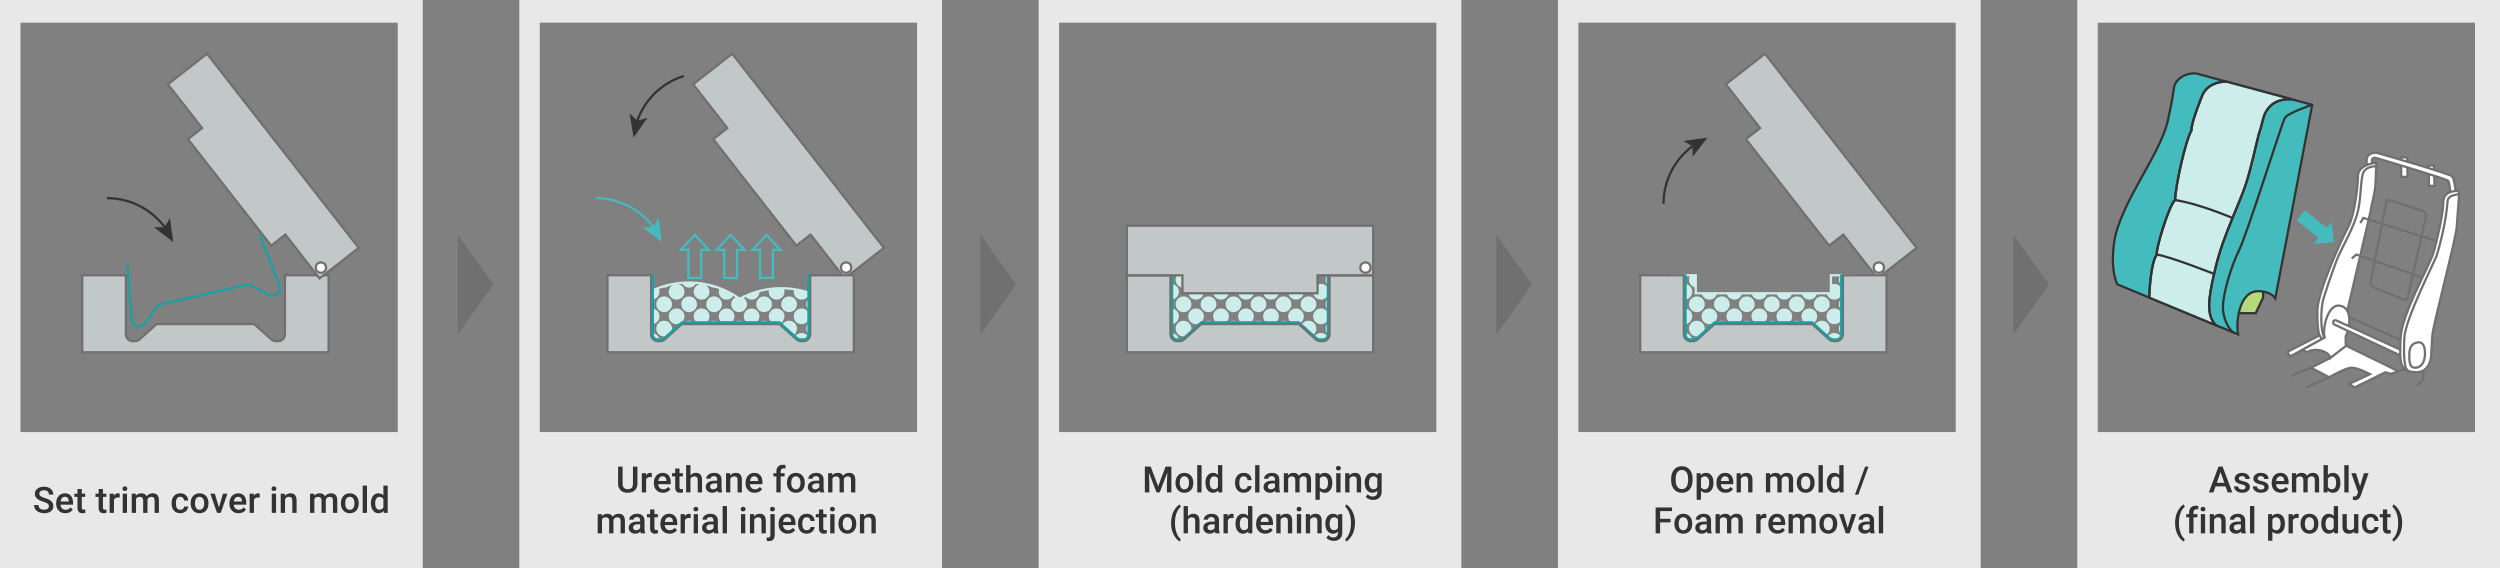 <?xml version="1.0" encoding="utf-8"?>
<!-- Generator: Adobe Illustrator 24.3.0, SVG Export Plug-In . SVG Version: 6.00 Build 0)  -->
<svg version="1.1" id="レイヤー_1" xmlns="http://www.w3.org/2000/svg" xmlns:xlink="http://www.w3.org/1999/xlink" x="0px"
	 y="0px" width="1100px" height="250px" viewBox="0 0 1100 250" enable-background="new 0 0 1100 250" xml:space="preserve">
<rect x="0" y="0" width="1100" height="250" fill="#808080" stroke="none"/>
<path fill="#E8E8E8" d="M186,250H0V0h186V250z M9,190.12h166V9.98H9V190.12z"/>
<path fill="#E8E8E8" d="M414.5,250h-186V0h186V250z M237.5,190.12h166V9.98h-166V190.12z"/>
<path fill="#E8E8E8" d="M643,250H457V0h186V250z M466,190.12h166V9.98H466V190.12z"/>
<path fill="#E8E8E8" d="M871.5,250h-186V0h186V250z M694.5,190.12h166V9.98h-166V190.12z"/>
<path fill="#E8E8E8" d="M1100,250H914V0h186V250z M923,190.12h166V9.98H923V190.12z"/>
<g enable-background="new    ">
	<path fill="#333333" d="M21.504,222.736c0-0.5-0.176-0.886-0.527-1.156s-0.985-0.544-1.902-0.82
		c-0.916-0.276-1.646-0.583-2.188-0.922c-1.036-0.651-1.555-1.5-1.555-2.547c0-0.917,0.374-1.672,1.121-2.266
		c0.748-0.594,1.718-0.891,2.91-0.891c0.792,0,1.498,0.146,2.117,0.438c0.62,0.292,1.107,0.707,1.461,1.246
		c0.354,0.539,0.531,1.137,0.531,1.793h-1.969c0-0.594-0.186-1.059-0.559-1.395c-0.372-0.336-0.904-0.504-1.598-0.504
		c-0.646,0-1.146,0.138-1.504,0.414c-0.356,0.276-0.535,0.661-0.535,1.156c0,0.417,0.193,0.765,0.578,1.043
		c0.386,0.278,1.021,0.55,1.906,0.812c0.886,0.263,1.597,0.562,2.133,0.898c0.537,0.336,0.93,0.722,1.18,1.156
		s0.375,0.944,0.375,1.527c0,0.948-0.363,1.702-1.09,2.262s-1.712,0.84-2.957,0.84c-0.822,0-1.579-0.152-2.27-0.457
		c-0.689-0.305-1.227-0.726-1.609-1.262s-0.574-1.161-0.574-1.875h1.977c0,0.646,0.214,1.146,0.641,1.5
		c0.428,0.354,1.039,0.531,1.836,0.531c0.688,0,1.205-0.14,1.551-0.418C21.331,223.563,21.504,223.194,21.504,222.736z"/>
	<path fill="#333333" d="M28.754,225.822c-1.203,0-2.178-0.379-2.926-1.137c-0.747-0.758-1.121-1.767-1.121-3.027v-0.234
		c0-0.844,0.163-1.598,0.488-2.262c0.326-0.664,0.783-1.181,1.371-1.551c0.589-0.37,1.245-0.555,1.969-0.555
		c1.151,0,2.041,0.367,2.668,1.102c0.628,0.734,0.941,1.773,0.941,3.117v0.766h-5.523c0.058,0.698,0.291,1.25,0.699,1.656
		c0.409,0.406,0.924,0.609,1.543,0.609c0.87,0,1.578-0.352,2.125-1.055l1.023,0.977c-0.338,0.505-0.79,0.897-1.355,1.176
		C30.092,225.683,29.457,225.822,28.754,225.822z M28.527,218.58c-0.521,0-0.941,0.183-1.262,0.547s-0.524,0.872-0.613,1.523h3.617
		v-0.141c-0.041-0.636-0.211-1.116-0.508-1.441S29.054,218.58,28.527,218.58z"/>
	<path fill="#333333" d="M35.996,215.158v2.055h1.492v1.406h-1.492v4.719c0,0.323,0.064,0.556,0.191,0.699
		c0.128,0.144,0.355,0.215,0.684,0.215c0.219,0,0.44-0.026,0.664-0.078v1.469c-0.432,0.12-0.849,0.18-1.25,0.18
		c-1.458,0-2.188-0.805-2.188-2.414v-4.789h-1.391v-1.406h1.391v-2.055H35.996z"/>
	<path fill="#333333" d="M45.301,215.158v2.055h1.492v1.406h-1.492v4.719c0,0.323,0.064,0.556,0.191,0.699
		c0.128,0.144,0.355,0.215,0.684,0.215c0.219,0,0.44-0.026,0.664-0.078v1.469c-0.432,0.12-0.849,0.18-1.25,0.18
		c-1.458,0-2.188-0.805-2.188-2.414v-4.789h-1.391v-1.406h1.391v-2.055H45.301z"/>
	<path fill="#333333" d="M52.668,218.947c-0.25-0.042-0.508-0.062-0.773-0.062c-0.869,0-1.455,0.333-1.758,1v5.781h-1.898v-8.453
		h1.812l0.047,0.945c0.459-0.734,1.094-1.102,1.906-1.102c0.271,0,0.495,0.036,0.672,0.109L52.668,218.947z"/>
	<path fill="#333333" d="M53.871,215.018c0-0.292,0.093-0.534,0.277-0.727c0.186-0.192,0.449-0.289,0.793-0.289
		s0.609,0.097,0.797,0.289s0.281,0.435,0.281,0.727c0,0.286-0.094,0.524-0.281,0.715s-0.453,0.285-0.797,0.285
		s-0.607-0.095-0.793-0.285C53.964,215.542,53.871,215.304,53.871,215.018z M55.887,225.666h-1.898v-8.453h1.898V225.666z"/>
	<path fill="#333333" d="M59.738,217.213l0.055,0.883c0.594-0.692,1.406-1.039,2.438-1.039c1.131,0,1.904,0.433,2.32,1.297
		c0.615-0.864,1.479-1.297,2.594-1.297c0.933,0,1.627,0.258,2.082,0.773c0.456,0.516,0.689,1.276,0.699,2.281v5.555h-1.898v-5.5
		c0-0.536-0.117-0.93-0.352-1.18s-0.622-0.375-1.164-0.375c-0.432,0-0.785,0.116-1.059,0.348s-0.465,0.535-0.574,0.91l0.008,5.797
		h-1.898v-5.562c-0.025-0.995-0.533-1.492-1.523-1.492c-0.76,0-1.299,0.31-1.617,0.93v6.125h-1.898v-8.453H59.738z"/>
	<path fill="#333333" d="M79.332,224.307c0.475,0,0.867-0.138,1.18-0.414s0.479-0.617,0.5-1.023h1.789
		c-0.021,0.526-0.185,1.017-0.492,1.473c-0.307,0.456-0.724,0.816-1.25,1.082c-0.525,0.266-1.094,0.398-1.703,0.398
		c-1.182,0-2.119-0.383-2.812-1.148c-0.692-0.766-1.039-1.823-1.039-3.172v-0.195c0-1.286,0.344-2.316,1.031-3.09
		s1.625-1.16,2.812-1.16c1.006,0,1.824,0.293,2.457,0.879s0.965,1.355,0.996,2.309h-1.789c-0.021-0.484-0.186-0.883-0.496-1.195
		c-0.31-0.312-0.704-0.469-1.184-0.469c-0.614,0-1.088,0.223-1.422,0.668c-0.333,0.445-0.502,1.121-0.508,2.027v0.305
		c0,0.917,0.166,1.601,0.496,2.051C78.229,224.081,78.707,224.307,79.332,224.307z"/>
	<path fill="#333333" d="M83.879,221.361c0-0.828,0.164-1.574,0.492-2.238s0.789-1.175,1.383-1.531s1.276-0.535,2.047-0.535
		c1.141,0,2.066,0.367,2.777,1.102s1.096,1.708,1.152,2.922l0.008,0.445c0,0.833-0.16,1.578-0.48,2.234s-0.778,1.164-1.375,1.523
		c-0.596,0.359-1.285,0.539-2.066,0.539c-1.192,0-2.146-0.397-2.863-1.191c-0.716-0.794-1.074-1.853-1.074-3.176V221.361z
		 M85.777,221.525c0,0.87,0.18,1.551,0.539,2.043s0.859,0.738,1.5,0.738s1.14-0.25,1.496-0.75c0.357-0.5,0.535-1.231,0.535-2.195
		c0-0.854-0.184-1.531-0.551-2.031s-0.865-0.75-1.496-0.75c-0.619,0-1.111,0.246-1.477,0.738
		C85.96,219.811,85.777,220.546,85.777,221.525z"/>
	<path fill="#333333" d="M96.324,223.26l1.789-6.047h1.961l-2.93,8.453h-1.648l-2.953-8.453h1.969L96.324,223.26z"/>
	<path fill="#333333" d="M104.98,225.822c-1.203,0-2.178-0.379-2.926-1.137c-0.747-0.758-1.121-1.767-1.121-3.027v-0.234
		c0-0.844,0.163-1.598,0.488-2.262c0.326-0.664,0.783-1.181,1.371-1.551c0.589-0.37,1.245-0.555,1.969-0.555
		c1.151,0,2.041,0.367,2.668,1.102c0.628,0.734,0.941,1.773,0.941,3.117v0.766h-5.523c0.058,0.698,0.291,1.25,0.699,1.656
		c0.409,0.406,0.924,0.609,1.543,0.609c0.87,0,1.578-0.352,2.125-1.055l1.023,0.977c-0.338,0.505-0.79,0.897-1.355,1.176
		C106.318,225.683,105.684,225.822,104.98,225.822z M104.754,218.58c-0.521,0-0.941,0.183-1.262,0.547s-0.524,0.872-0.613,1.523
		h3.617v-0.141c-0.041-0.636-0.211-1.116-0.508-1.441S105.28,218.58,104.754,218.58z"/>
	<path fill="#333333" d="M114.27,218.947c-0.25-0.042-0.508-0.062-0.773-0.062c-0.869,0-1.455,0.333-1.758,1v5.781h-1.898v-8.453
		h1.812l0.047,0.945c0.459-0.734,1.094-1.102,1.906-1.102c0.271,0,0.495,0.036,0.672,0.109L114.27,218.947z"/>
	<path fill="#333333" d="M119.457,215.018c0-0.292,0.093-0.534,0.277-0.727c0.186-0.192,0.449-0.289,0.793-0.289
		s0.609,0.097,0.797,0.289s0.281,0.435,0.281,0.727c0,0.286-0.094,0.524-0.281,0.715s-0.453,0.285-0.797,0.285
		s-0.607-0.095-0.793-0.285C119.55,215.542,119.457,215.304,119.457,215.018z M121.473,225.666h-1.898v-8.453h1.898V225.666z"/>
	<path fill="#333333" d="M125.301,217.213l0.055,0.977c0.625-0.755,1.445-1.133,2.461-1.133c1.761,0,2.656,1.008,2.688,3.023v5.586
		h-1.898v-5.477c0-0.536-0.115-0.934-0.348-1.191c-0.231-0.258-0.61-0.387-1.137-0.387c-0.766,0-1.336,0.347-1.711,1.039v6.016
		h-1.898v-8.453H125.301z"/>
	<path fill="#333333" d="M138.207,217.213l0.055,0.883c0.594-0.692,1.406-1.039,2.438-1.039c1.131,0,1.904,0.433,2.32,1.297
		c0.615-0.864,1.479-1.297,2.594-1.297c0.933,0,1.627,0.258,2.082,0.773c0.456,0.516,0.689,1.276,0.699,2.281v5.555h-1.898v-5.5
		c0-0.536-0.117-0.93-0.352-1.18s-0.622-0.375-1.164-0.375c-0.432,0-0.785,0.116-1.059,0.348s-0.465,0.535-0.574,0.91l0.008,5.797
		h-1.898v-5.562c-0.025-0.995-0.533-1.492-1.523-1.492c-0.76,0-1.299,0.31-1.617,0.93v6.125h-1.898v-8.453H138.207z"/>
	<path fill="#333333" d="M149.988,221.361c0-0.828,0.164-1.574,0.492-2.238s0.789-1.175,1.383-1.531s1.276-0.535,2.047-0.535
		c1.141,0,2.066,0.367,2.777,1.102s1.096,1.708,1.152,2.922l0.008,0.445c0,0.833-0.16,1.578-0.48,2.234s-0.778,1.164-1.375,1.523
		c-0.596,0.359-1.285,0.539-2.066,0.539c-1.192,0-2.146-0.397-2.863-1.191c-0.716-0.794-1.074-1.853-1.074-3.176V221.361z
		 M151.887,221.525c0,0.87,0.18,1.551,0.539,2.043s0.859,0.738,1.5,0.738s1.14-0.25,1.496-0.75c0.357-0.5,0.535-1.231,0.535-2.195
		c0-0.854-0.184-1.531-0.551-2.031s-0.865-0.75-1.496-0.75c-0.619,0-1.111,0.246-1.477,0.738
		C152.069,219.811,151.887,220.546,151.887,221.525z"/>
	<path fill="#333333" d="M161.473,225.666h-1.898v-12h1.898V225.666z"/>
	<path fill="#333333" d="M163.184,221.377c0-1.302,0.303-2.348,0.906-3.137c0.604-0.789,1.414-1.184,2.43-1.184
		c0.896,0,1.62,0.312,2.172,0.938v-4.328h1.898v12h-1.719l-0.094-0.875c-0.567,0.688-1.325,1.031-2.273,1.031
		c-0.989,0-1.79-0.398-2.402-1.195C163.49,223.83,163.184,222.747,163.184,221.377z M165.082,221.541
		c0,0.859,0.166,1.53,0.496,2.012c0.331,0.481,0.801,0.723,1.41,0.723c0.776,0,1.344-0.347,1.703-1.039v-3.609
		c-0.349-0.677-0.911-1.016-1.688-1.016c-0.614,0-1.088,0.243-1.422,0.73C165.249,219.829,165.082,220.562,165.082,221.541z"/>
</g>
<g enable-background="new    ">
	<path fill="#333333" d="M280.471,205.291v7.602c0,1.208-0.387,2.165-1.16,2.871s-1.804,1.059-3.09,1.059
		c-1.302,0-2.336-0.348-3.102-1.043s-1.148-1.66-1.148-2.895v-7.594h1.969v7.609c0,0.761,0.192,1.341,0.578,1.742
		s0.953,0.602,1.703,0.602c1.521,0,2.281-0.802,2.281-2.406v-7.547H280.471z"/>
	<path fill="#333333" d="M286.822,209.947c-0.25-0.042-0.508-0.062-0.773-0.062c-0.87,0-1.456,0.333-1.758,1v5.781h-1.898v-8.453
		h1.812l0.047,0.945c0.458-0.734,1.094-1.102,1.906-1.102c0.271,0,0.495,0.036,0.672,0.109L286.822,209.947z"/>
	<path fill="#333333" d="M291.744,216.822c-1.203,0-2.179-0.379-2.926-1.137s-1.121-1.767-1.121-3.027v-0.234
		c0-0.844,0.163-1.598,0.488-2.262s0.782-1.181,1.371-1.551s1.245-0.555,1.969-0.555c1.151,0,2.04,0.367,2.668,1.102
		s0.941,1.773,0.941,3.117v0.766h-5.523c0.058,0.698,0.29,1.25,0.699,1.656s0.923,0.609,1.543,0.609c0.87,0,1.578-0.352,2.125-1.055
		l1.023,0.977c-0.339,0.505-0.79,0.897-1.355,1.176S292.447,216.822,291.744,216.822z M291.518,209.58
		c-0.521,0-0.941,0.183-1.262,0.547s-0.524,0.872-0.613,1.523h3.617v-0.141c-0.042-0.636-0.211-1.116-0.508-1.441
		S292.044,209.58,291.518,209.58z"/>
	<path fill="#333333" d="M298.986,206.158v2.055h1.492v1.406h-1.492v4.719c0,0.323,0.063,0.556,0.191,0.699s0.355,0.215,0.684,0.215
		c0.219,0,0.44-0.026,0.664-0.078v1.469c-0.433,0.12-0.849,0.18-1.25,0.18c-1.458,0-2.188-0.805-2.188-2.414v-4.789h-1.391v-1.406
		h1.391v-2.055H298.986z"/>
	<path fill="#333333" d="M303.799,209.135c0.62-0.719,1.403-1.078,2.352-1.078c1.802,0,2.716,1.028,2.742,3.086v5.523h-1.898v-5.453
		c0-0.583-0.126-0.996-0.379-1.238s-0.624-0.363-1.113-0.363c-0.761,0-1.328,0.339-1.703,1.016v6.039H301.9v-12h1.898V209.135z"/>
	<path fill="#333333" d="M315.861,216.666c-0.083-0.161-0.156-0.425-0.219-0.789c-0.604,0.63-1.344,0.945-2.219,0.945
		c-0.849,0-1.542-0.242-2.078-0.727s-0.805-1.083-0.805-1.797c0-0.901,0.335-1.593,1.004-2.074s1.626-0.723,2.871-0.723h1.164
		v-0.555c0-0.438-0.122-0.788-0.367-1.051s-0.617-0.395-1.117-0.395c-0.433,0-0.786,0.108-1.062,0.324s-0.414,0.491-0.414,0.824
		h-1.898c0-0.464,0.153-0.897,0.461-1.301s0.726-0.72,1.254-0.949s1.118-0.344,1.77-0.344c0.989,0,1.778,0.249,2.367,0.746
		s0.891,1.196,0.906,2.098v3.812c0,0.761,0.106,1.367,0.32,1.82v0.133H315.861z M313.775,215.299c0.375,0,0.728-0.091,1.059-0.273
		s0.579-0.427,0.746-0.734v-1.594h-1.023c-0.703,0-1.231,0.122-1.586,0.367s-0.531,0.591-0.531,1.039
		c0,0.364,0.121,0.655,0.363,0.871S313.369,215.299,313.775,215.299z"/>
	<path fill="#333333" d="M321.229,208.213l0.055,0.977c0.625-0.755,1.445-1.133,2.461-1.133c1.761,0,2.656,1.008,2.688,3.023v5.586
		h-1.898v-5.477c0-0.536-0.116-0.934-0.348-1.191s-0.61-0.387-1.137-0.387c-0.766,0-1.336,0.347-1.711,1.039v6.016h-1.898v-8.453
		H321.229z"/>
	<path fill="#333333" d="M332.088,216.822c-1.203,0-2.179-0.379-2.926-1.137s-1.121-1.767-1.121-3.027v-0.234
		c0-0.844,0.163-1.598,0.488-2.262s0.782-1.181,1.371-1.551s1.245-0.555,1.969-0.555c1.151,0,2.04,0.367,2.668,1.102
		s0.941,1.773,0.941,3.117v0.766h-5.523c0.058,0.698,0.29,1.25,0.699,1.656s0.923,0.609,1.543,0.609c0.87,0,1.578-0.352,2.125-1.055
		l1.023,0.977c-0.339,0.505-0.79,0.897-1.355,1.176S332.791,216.822,332.088,216.822z M331.861,209.58
		c-0.521,0-0.941,0.183-1.262,0.547s-0.524,0.872-0.613,1.523h3.617v-0.141c-0.042-0.636-0.211-1.116-0.508-1.441
		S332.388,209.58,331.861,209.58z"/>
	<path fill="#333333" d="M341.604,216.666v-7.047h-1.289v-1.406h1.289v-0.773c0-0.938,0.261-1.661,0.781-2.172
		s1.25-0.766,2.188-0.766c0.333,0,0.688,0.047,1.062,0.141l-0.047,1.484c-0.208-0.042-0.45-0.062-0.727-0.062
		c-0.906,0-1.359,0.466-1.359,1.398v0.75h1.719v1.406h-1.719v7.047H341.604z"/>
	<path fill="#333333" d="M346.252,212.361c0-0.828,0.164-1.574,0.492-2.238s0.789-1.175,1.383-1.531s1.276-0.535,2.047-0.535
		c1.141,0,2.066,0.367,2.777,1.102s1.095,1.708,1.152,2.922l0.008,0.445c0,0.833-0.16,1.578-0.48,2.234s-0.778,1.164-1.375,1.523
		s-1.285,0.539-2.066,0.539c-1.192,0-2.147-0.397-2.863-1.191s-1.074-1.853-1.074-3.176V212.361z M348.15,212.525
		c0,0.87,0.18,1.551,0.539,2.043s0.859,0.738,1.5,0.738s1.14-0.25,1.496-0.75s0.535-1.231,0.535-2.195
		c0-0.854-0.184-1.531-0.551-2.031s-0.866-0.75-1.496-0.75c-0.62,0-1.112,0.246-1.477,0.738S348.15,211.546,348.15,212.525z"/>
	<path fill="#333333" d="M360.768,216.666c-0.083-0.161-0.156-0.425-0.219-0.789c-0.604,0.63-1.344,0.945-2.219,0.945
		c-0.849,0-1.542-0.242-2.078-0.727s-0.805-1.083-0.805-1.797c0-0.901,0.335-1.593,1.004-2.074s1.626-0.723,2.871-0.723h1.164
		v-0.555c0-0.438-0.122-0.788-0.367-1.051s-0.617-0.395-1.117-0.395c-0.433,0-0.786,0.108-1.062,0.324s-0.414,0.491-0.414,0.824
		h-1.898c0-0.464,0.153-0.897,0.461-1.301s0.726-0.72,1.254-0.949s1.118-0.344,1.77-0.344c0.989,0,1.778,0.249,2.367,0.746
		s0.891,1.196,0.906,2.098v3.812c0,0.761,0.106,1.367,0.32,1.82v0.133H360.768z M358.682,215.299c0.375,0,0.728-0.091,1.059-0.273
		s0.579-0.427,0.746-0.734v-1.594h-1.023c-0.703,0-1.231,0.122-1.586,0.367s-0.531,0.591-0.531,1.039
		c0,0.364,0.121,0.655,0.363,0.871S358.275,215.299,358.682,215.299z"/>
	<path fill="#333333" d="M366.158,208.213l0.055,0.883c0.594-0.692,1.406-1.039,2.438-1.039c1.13,0,1.903,0.433,2.32,1.297
		c0.614-0.864,1.479-1.297,2.594-1.297c0.933,0,1.626,0.258,2.082,0.773s0.688,1.276,0.699,2.281v5.555h-1.898v-5.5
		c0-0.536-0.117-0.93-0.352-1.18s-0.622-0.375-1.164-0.375c-0.433,0-0.785,0.116-1.059,0.348s-0.465,0.535-0.574,0.91l0.008,5.797
		h-1.898v-5.562c-0.026-0.995-0.534-1.492-1.523-1.492c-0.761,0-1.3,0.31-1.617,0.93v6.125h-1.898v-8.453H366.158z"/>
	<path fill="#333333" d="M264.771,226.213l0.055,0.883c0.594-0.692,1.406-1.039,2.438-1.039c1.13,0,1.903,0.433,2.32,1.297
		c0.614-0.864,1.479-1.297,2.594-1.297c0.933,0,1.626,0.258,2.082,0.773s0.688,1.276,0.699,2.281v5.555h-1.898v-5.5
		c0-0.536-0.117-0.93-0.352-1.18s-0.622-0.375-1.164-0.375c-0.433,0-0.785,0.116-1.059,0.348s-0.465,0.535-0.574,0.91l0.008,5.797
		h-1.898v-5.562c-0.026-0.995-0.534-1.492-1.523-1.492c-0.761,0-1.3,0.31-1.617,0.93v6.125h-1.898v-8.453H264.771z"/>
	<path fill="#333333" d="M281.959,234.666c-0.083-0.161-0.156-0.425-0.219-0.789c-0.604,0.63-1.344,0.945-2.219,0.945
		c-0.849,0-1.542-0.242-2.078-0.727s-0.805-1.083-0.805-1.797c0-0.901,0.335-1.593,1.004-2.074s1.626-0.723,2.871-0.723h1.164
		v-0.555c0-0.438-0.122-0.788-0.367-1.051s-0.617-0.395-1.117-0.395c-0.433,0-0.786,0.108-1.062,0.324s-0.414,0.491-0.414,0.824
		h-1.898c0-0.464,0.153-0.897,0.461-1.301s0.726-0.72,1.254-0.949s1.118-0.344,1.77-0.344c0.989,0,1.778,0.249,2.367,0.746
		s0.891,1.196,0.906,2.098v3.812c0,0.761,0.106,1.367,0.32,1.82v0.133H281.959z M279.873,233.299c0.375,0,0.728-0.091,1.059-0.273
		s0.579-0.427,0.746-0.734v-1.594h-1.023c-0.703,0-1.231,0.122-1.586,0.367s-0.531,0.591-0.531,1.039
		c0,0.364,0.121,0.655,0.363,0.871S279.467,233.299,279.873,233.299z"/>
	<path fill="#333333" d="M287.943,224.158v2.055h1.492v1.406h-1.492v4.719c0,0.323,0.063,0.556,0.191,0.699s0.355,0.215,0.684,0.215
		c0.219,0,0.44-0.026,0.664-0.078v1.469c-0.433,0.12-0.849,0.18-1.25,0.18c-1.458,0-2.188-0.805-2.188-2.414v-4.789h-1.391v-1.406
		h1.391v-2.055H287.943z"/>
	<path fill="#333333" d="M294.607,234.822c-1.203,0-2.179-0.379-2.926-1.137s-1.121-1.767-1.121-3.027v-0.234
		c0-0.844,0.163-1.598,0.488-2.262s0.782-1.181,1.371-1.551s1.245-0.555,1.969-0.555c1.151,0,2.04,0.367,2.668,1.102
		s0.941,1.773,0.941,3.117v0.766h-5.523c0.058,0.698,0.29,1.25,0.699,1.656s0.923,0.609,1.543,0.609c0.87,0,1.578-0.352,2.125-1.055
		l1.023,0.977c-0.339,0.505-0.79,0.897-1.355,1.176S295.311,234.822,294.607,234.822z M294.381,227.58
		c-0.521,0-0.941,0.183-1.262,0.547s-0.524,0.872-0.613,1.523h3.617v-0.141c-0.042-0.636-0.211-1.116-0.508-1.441
		S294.907,227.58,294.381,227.58z"/>
	<path fill="#333333" d="M303.896,227.947c-0.25-0.042-0.508-0.062-0.773-0.062c-0.87,0-1.456,0.333-1.758,1v5.781h-1.898v-8.453
		h1.812l0.047,0.945c0.458-0.734,1.094-1.102,1.906-1.102c0.271,0,0.495,0.036,0.672,0.109L303.896,227.947z"/>
	<path fill="#333333" d="M305.1,224.018c0-0.292,0.093-0.534,0.277-0.727s0.449-0.289,0.793-0.289s0.609,0.097,0.797,0.289
		s0.281,0.435,0.281,0.727c0,0.286-0.094,0.524-0.281,0.715s-0.453,0.285-0.797,0.285s-0.608-0.095-0.793-0.285
		S305.1,224.304,305.1,224.018z M307.115,234.666h-1.898v-8.453h1.898V234.666z"/>
	<path fill="#333333" d="M314.232,234.666c-0.083-0.161-0.156-0.425-0.219-0.789c-0.604,0.63-1.344,0.945-2.219,0.945
		c-0.849,0-1.542-0.242-2.078-0.727s-0.805-1.083-0.805-1.797c0-0.901,0.335-1.593,1.004-2.074s1.626-0.723,2.871-0.723h1.164
		v-0.555c0-0.438-0.122-0.788-0.367-1.051s-0.617-0.395-1.117-0.395c-0.433,0-0.786,0.108-1.062,0.324s-0.414,0.491-0.414,0.824
		h-1.898c0-0.464,0.153-0.897,0.461-1.301s0.726-0.72,1.254-0.949s1.118-0.344,1.77-0.344c0.989,0,1.778,0.249,2.367,0.746
		s0.891,1.196,0.906,2.098v3.812c0,0.761,0.106,1.367,0.32,1.82v0.133H314.232z M312.146,233.299c0.375,0,0.728-0.091,1.059-0.273
		s0.579-0.427,0.746-0.734v-1.594h-1.023c-0.703,0-1.231,0.122-1.586,0.367s-0.531,0.591-0.531,1.039
		c0,0.364,0.121,0.655,0.363,0.871S311.74,233.299,312.146,233.299z"/>
	<path fill="#333333" d="M319.857,234.666h-1.898v-12h1.898V234.666z"/>
	<path fill="#333333" d="M325.912,224.018c0-0.292,0.093-0.534,0.277-0.727s0.449-0.289,0.793-0.289s0.609,0.097,0.797,0.289
		s0.281,0.435,0.281,0.727c0,0.286-0.094,0.524-0.281,0.715s-0.453,0.285-0.797,0.285s-0.608-0.095-0.793-0.285
		S325.912,224.304,325.912,224.018z M327.928,234.666h-1.898v-8.453h1.898V234.666z"/>
	<path fill="#333333" d="M331.756,226.213l0.055,0.977c0.625-0.755,1.445-1.133,2.461-1.133c1.761,0,2.656,1.008,2.688,3.023v5.586
		h-1.898v-5.477c0-0.536-0.116-0.934-0.348-1.191s-0.61-0.387-1.137-0.387c-0.766,0-1.336,0.347-1.711,1.039v6.016h-1.898v-8.453
		H331.756z"/>
	<path fill="#333333" d="M340.873,226.213v9.203c0,0.864-0.215,1.524-0.645,1.98s-1.059,0.684-1.887,0.684
		c-0.349,0-0.685-0.044-1.008-0.133v-1.5c0.198,0.047,0.422,0.07,0.672,0.07c0.63,0,0.953-0.344,0.969-1.031v-9.273H340.873z
		 M338.811,224.018c0-0.292,0.093-0.534,0.277-0.727s0.449-0.289,0.793-0.289s0.609,0.097,0.797,0.289s0.281,0.435,0.281,0.727
		c0,0.286-0.094,0.524-0.281,0.715s-0.453,0.285-0.797,0.285s-0.608-0.095-0.793-0.285S338.811,224.304,338.811,224.018z"/>
	<path fill="#333333" d="M346.623,234.822c-1.203,0-2.179-0.379-2.926-1.137s-1.121-1.767-1.121-3.027v-0.234
		c0-0.844,0.163-1.598,0.488-2.262s0.782-1.181,1.371-1.551s1.245-0.555,1.969-0.555c1.151,0,2.04,0.367,2.668,1.102
		s0.941,1.773,0.941,3.117v0.766h-5.523c0.058,0.698,0.29,1.25,0.699,1.656s0.923,0.609,1.543,0.609c0.87,0,1.578-0.352,2.125-1.055
		l1.023,0.977c-0.339,0.505-0.79,0.897-1.355,1.176S347.326,234.822,346.623,234.822z M346.396,227.58
		c-0.521,0-0.941,0.183-1.262,0.547s-0.524,0.872-0.613,1.523h3.617v-0.141c-0.042-0.636-0.211-1.116-0.508-1.441
		S346.923,227.58,346.396,227.58z"/>
	<path fill="#333333" d="M354.959,233.307c0.474,0,0.867-0.138,1.18-0.414s0.479-0.617,0.5-1.023h1.789
		c-0.021,0.526-0.185,1.017-0.492,1.473s-0.724,0.816-1.25,1.082s-1.094,0.398-1.703,0.398c-1.183,0-2.12-0.383-2.812-1.148
		s-1.039-1.823-1.039-3.172v-0.195c0-1.286,0.344-2.316,1.031-3.09s1.625-1.16,2.812-1.16c1.005,0,1.824,0.293,2.457,0.879
		s0.965,1.355,0.996,2.309h-1.789c-0.021-0.484-0.187-0.883-0.496-1.195s-0.704-0.469-1.184-0.469c-0.614,0-1.089,0.223-1.422,0.668
		s-0.503,1.121-0.508,2.027v0.305c0,0.917,0.165,1.601,0.496,2.051S354.334,233.307,354.959,233.307z"/>
	<path fill="#333333" d="M362.24,224.158v2.055h1.492v1.406h-1.492v4.719c0,0.323,0.063,0.556,0.191,0.699s0.355,0.215,0.684,0.215
		c0.219,0,0.44-0.026,0.664-0.078v1.469c-0.433,0.12-0.849,0.18-1.25,0.18c-1.458,0-2.188-0.805-2.188-2.414v-4.789h-1.391v-1.406
		h1.391v-2.055H362.24z"/>
	<path fill="#333333" d="M365.186,224.018c0-0.292,0.093-0.534,0.277-0.727s0.449-0.289,0.793-0.289s0.609,0.097,0.797,0.289
		s0.281,0.435,0.281,0.727c0,0.286-0.094,0.524-0.281,0.715s-0.453,0.285-0.797,0.285s-0.608-0.095-0.793-0.285
		S365.186,224.304,365.186,224.018z M367.201,234.666h-1.898v-8.453h1.898V234.666z"/>
	<path fill="#333333" d="M368.912,230.361c0-0.828,0.164-1.574,0.492-2.238s0.789-1.175,1.383-1.531s1.276-0.535,2.047-0.535
		c1.141,0,2.066,0.367,2.777,1.102s1.095,1.708,1.152,2.922l0.008,0.445c0,0.833-0.16,1.578-0.48,2.234s-0.778,1.164-1.375,1.523
		s-1.285,0.539-2.066,0.539c-1.192,0-2.147-0.397-2.863-1.191s-1.074-1.853-1.074-3.176V230.361z M370.811,230.525
		c0,0.87,0.18,1.551,0.539,2.043s0.859,0.738,1.5,0.738s1.14-0.25,1.496-0.75s0.535-1.231,0.535-2.195
		c0-0.854-0.184-1.531-0.551-2.031s-0.866-0.75-1.496-0.75c-0.62,0-1.112,0.246-1.477,0.738S370.811,229.546,370.811,230.525z"/>
	<path fill="#333333" d="M380.139,226.213l0.055,0.977c0.625-0.755,1.445-1.133,2.461-1.133c1.761,0,2.656,1.008,2.688,3.023v5.586
		h-1.898v-5.477c0-0.536-0.116-0.934-0.348-1.191s-0.61-0.387-1.137-0.387c-0.766,0-1.336,0.347-1.711,1.039v6.016h-1.898v-8.453
		H380.139z"/>
</g>
<g enable-background="new    ">
	<path fill="#333333" d="M506.299,205.291l3.281,8.719l3.273-8.719h2.555v11.375h-1.969v-3.75l0.195-5.016l-3.359,8.766h-1.414
		l-3.352-8.758l0.195,5.008v3.75h-1.969v-11.375H506.299z"/>
	<path fill="#333333" d="M517.205,212.361c0-0.828,0.164-1.574,0.492-2.238s0.789-1.175,1.383-1.531s1.276-0.535,2.047-0.535
		c1.141,0,2.066,0.367,2.777,1.102s1.095,1.708,1.152,2.922l0.008,0.445c0,0.833-0.16,1.578-0.48,2.234s-0.778,1.164-1.375,1.523
		s-1.285,0.539-2.066,0.539c-1.192,0-2.147-0.397-2.863-1.191s-1.074-1.853-1.074-3.176V212.361z M519.104,212.525
		c0,0.87,0.18,1.551,0.539,2.043s0.859,0.738,1.5,0.738s1.14-0.25,1.496-0.75s0.535-1.231,0.535-2.195
		c0-0.854-0.184-1.531-0.551-2.031s-0.866-0.75-1.496-0.75c-0.62,0-1.112,0.246-1.477,0.738S519.104,211.546,519.104,212.525z"/>
	<path fill="#333333" d="M528.689,216.666h-1.898v-12h1.898V216.666z"/>
	<path fill="#333333" d="M530.4,212.377c0-1.302,0.302-2.348,0.906-3.137s1.414-1.184,2.43-1.184c0.896,0,1.62,0.312,2.172,0.938
		v-4.328h1.898v12h-1.719l-0.094-0.875c-0.567,0.688-1.325,1.031-2.273,1.031c-0.989,0-1.79-0.398-2.402-1.195
		S530.4,213.747,530.4,212.377z M532.299,212.541c0,0.859,0.165,1.53,0.496,2.012s0.801,0.723,1.41,0.723
		c0.776,0,1.344-0.347,1.703-1.039v-3.609c-0.349-0.677-0.911-1.016-1.688-1.016c-0.614,0-1.089,0.243-1.422,0.73
		S532.299,211.562,532.299,212.541z"/>
	<path fill="#333333" d="M547.244,215.307c0.474,0,0.867-0.138,1.18-0.414s0.479-0.617,0.5-1.023h1.789
		c-0.021,0.526-0.185,1.017-0.492,1.473s-0.724,0.816-1.25,1.082s-1.094,0.398-1.703,0.398c-1.183,0-2.12-0.383-2.812-1.148
		s-1.039-1.823-1.039-3.172v-0.195c0-1.286,0.344-2.316,1.031-3.09s1.625-1.16,2.812-1.16c1.005,0,1.824,0.293,2.457,0.879
		s0.965,1.355,0.996,2.309h-1.789c-0.021-0.484-0.187-0.883-0.496-1.195s-0.704-0.469-1.184-0.469c-0.614,0-1.089,0.223-1.422,0.668
		s-0.503,1.121-0.508,2.027v0.305c0,0.917,0.165,1.601,0.496,2.051S546.619,215.307,547.244,215.307z"/>
	<path fill="#333333" d="M554.166,216.666h-1.898v-12h1.898V216.666z"/>
	<path fill="#333333" d="M561.283,216.666c-0.083-0.161-0.156-0.425-0.219-0.789c-0.604,0.63-1.344,0.945-2.219,0.945
		c-0.849,0-1.542-0.242-2.078-0.727s-0.805-1.083-0.805-1.797c0-0.901,0.335-1.593,1.004-2.074s1.626-0.723,2.871-0.723h1.164
		v-0.555c0-0.438-0.122-0.788-0.367-1.051s-0.617-0.395-1.117-0.395c-0.433,0-0.786,0.108-1.062,0.324s-0.414,0.491-0.414,0.824
		h-1.898c0-0.464,0.153-0.897,0.461-1.301s0.726-0.72,1.254-0.949s1.118-0.344,1.77-0.344c0.989,0,1.778,0.249,2.367,0.746
		s0.891,1.196,0.906,2.098v3.812c0,0.761,0.106,1.367,0.32,1.82v0.133H561.283z M559.197,215.299c0.375,0,0.728-0.091,1.059-0.273
		s0.579-0.427,0.746-0.734v-1.594h-1.023c-0.703,0-1.231,0.122-1.586,0.367s-0.531,0.591-0.531,1.039
		c0,0.364,0.121,0.655,0.363,0.871S558.791,215.299,559.197,215.299z"/>
	<path fill="#333333" d="M566.674,208.213l0.055,0.883c0.594-0.692,1.406-1.039,2.438-1.039c1.13,0,1.903,0.433,2.32,1.297
		c0.614-0.864,1.479-1.297,2.594-1.297c0.933,0,1.626,0.258,2.082,0.773s0.688,1.276,0.699,2.281v5.555h-1.898v-5.5
		c0-0.536-0.117-0.93-0.352-1.18s-0.622-0.375-1.164-0.375c-0.433,0-0.785,0.116-1.059,0.348s-0.465,0.535-0.574,0.91l0.008,5.797
		h-1.898v-5.562c-0.026-0.995-0.534-1.492-1.523-1.492c-0.761,0-1.3,0.31-1.617,0.93v6.125h-1.898v-8.453H566.674z"/>
	<path fill="#333333" d="M586.213,212.525c0,1.308-0.297,2.351-0.891,3.129s-1.391,1.168-2.391,1.168
		c-0.927,0-1.669-0.305-2.227-0.914v4.008h-1.898v-11.703h1.75l0.078,0.859c0.558-0.677,1.315-1.016,2.273-1.016
		c1.031,0,1.84,0.384,2.426,1.152s0.879,1.835,0.879,3.199V212.525z M584.322,212.361c0-0.844-0.168-1.513-0.504-2.008
		s-0.816-0.742-1.441-0.742c-0.776,0-1.333,0.32-1.672,0.961v3.75c0.344,0.656,0.906,0.984,1.688,0.984
		c0.604,0,1.077-0.243,1.418-0.73S584.322,213.351,584.322,212.361z"/>
	<path fill="#333333" d="M587.822,206.018c0-0.292,0.093-0.534,0.277-0.727s0.449-0.289,0.793-0.289s0.609,0.097,0.797,0.289
		s0.281,0.435,0.281,0.727c0,0.286-0.094,0.524-0.281,0.715s-0.453,0.285-0.797,0.285s-0.608-0.095-0.793-0.285
		S587.822,206.304,587.822,206.018z M589.838,216.666h-1.898v-8.453h1.898V216.666z"/>
	<path fill="#333333" d="M593.666,208.213l0.055,0.977c0.625-0.755,1.445-1.133,2.461-1.133c1.761,0,2.656,1.008,2.688,3.023v5.586
		h-1.898v-5.477c0-0.536-0.116-0.934-0.348-1.191s-0.61-0.387-1.137-0.387c-0.766,0-1.336,0.347-1.711,1.039v6.016h-1.898v-8.453
		H593.666z"/>
	<path fill="#333333" d="M600.471,212.377c0-1.312,0.309-2.36,0.926-3.145s1.437-1.176,2.457-1.176c0.964,0,1.722,0.336,2.273,1.008
		l0.086-0.852h1.711v8.195c0,1.109-0.345,1.984-1.035,2.625s-1.621,0.961-2.793,0.961c-0.62,0-1.226-0.129-1.816-0.387
		s-1.04-0.595-1.348-1.012l0.898-1.141c0.583,0.692,1.302,1.039,2.156,1.039c0.63,0,1.128-0.171,1.492-0.512
		s0.547-0.843,0.547-1.504v-0.57c-0.547,0.609-1.276,0.914-2.188,0.914c-0.989,0-1.798-0.394-2.426-1.18
		S600.471,213.768,600.471,212.377z M602.361,212.541c0,0.849,0.173,1.517,0.52,2.004s0.827,0.73,1.441,0.73
		c0.766,0,1.333-0.328,1.703-0.984v-3.719c-0.359-0.641-0.922-0.961-1.688-0.961c-0.625,0-1.11,0.247-1.457,0.742
		S602.361,211.577,602.361,212.541z"/>
	<path fill="#333333" d="M515.264,230.041c0-1.203,0.161-2.345,0.484-3.426s0.797-2.047,1.422-2.898s1.286-1.449,1.984-1.793
		l0.375,1.109c-0.734,0.558-1.329,1.407-1.785,2.551s-0.704,2.452-0.746,3.926l-0.008,0.672c0,1.578,0.223,2.985,0.668,4.223
		s1.069,2.179,1.871,2.824l-0.375,1.055c-0.698-0.344-1.36-0.944-1.988-1.801s-1.102-1.823-1.422-2.898
		S515.264,231.327,515.264,230.041z"/>
	<path fill="#333333" d="M522.686,227.135c0.62-0.719,1.403-1.078,2.352-1.078c1.802,0,2.716,1.028,2.742,3.086v5.523h-1.898v-5.453
		c0-0.583-0.126-0.996-0.379-1.238s-0.624-0.363-1.113-0.363c-0.761,0-1.328,0.339-1.703,1.016v6.039h-1.898v-12h1.898V227.135z"/>
	<path fill="#333333" d="M534.748,234.666c-0.083-0.161-0.156-0.425-0.219-0.789c-0.604,0.63-1.344,0.945-2.219,0.945
		c-0.849,0-1.542-0.242-2.078-0.727s-0.805-1.083-0.805-1.797c0-0.901,0.335-1.593,1.004-2.074s1.626-0.723,2.871-0.723h1.164
		v-0.555c0-0.438-0.122-0.788-0.367-1.051s-0.617-0.395-1.117-0.395c-0.433,0-0.786,0.108-1.062,0.324s-0.414,0.491-0.414,0.824
		h-1.898c0-0.464,0.153-0.897,0.461-1.301s0.726-0.72,1.254-0.949s1.118-0.344,1.77-0.344c0.989,0,1.778,0.249,2.367,0.746
		s0.891,1.196,0.906,2.098v3.812c0,0.761,0.106,1.367,0.32,1.82v0.133H534.748z M532.662,233.299c0.375,0,0.728-0.091,1.059-0.273
		s0.579-0.427,0.746-0.734v-1.594h-1.023c-0.703,0-1.231,0.122-1.586,0.367s-0.531,0.591-0.531,1.039
		c0,0.364,0.121,0.655,0.363,0.871S532.256,233.299,532.662,233.299z"/>
	<path fill="#333333" d="M542.779,227.947c-0.25-0.042-0.508-0.062-0.773-0.062c-0.87,0-1.456,0.333-1.758,1v5.781h-1.898v-8.453
		h1.812l0.047,0.945c0.458-0.734,1.094-1.102,1.906-1.102c0.271,0,0.495,0.036,0.672,0.109L542.779,227.947z"/>
	<path fill="#333333" d="M543.623,230.377c0-1.302,0.302-2.348,0.906-3.137s1.414-1.184,2.43-1.184c0.896,0,1.62,0.312,2.172,0.938
		v-4.328h1.898v12h-1.719l-0.094-0.875c-0.567,0.688-1.325,1.031-2.273,1.031c-0.989,0-1.79-0.398-2.402-1.195
		S543.623,231.747,543.623,230.377z M545.521,230.541c0,0.859,0.165,1.53,0.496,2.012s0.801,0.723,1.41,0.723
		c0.776,0,1.344-0.347,1.703-1.039v-3.609c-0.349-0.677-0.911-1.016-1.688-1.016c-0.614,0-1.089,0.243-1.422,0.73
		S545.521,229.562,545.521,230.541z"/>
	<path fill="#333333" d="M556.732,234.822c-1.203,0-2.179-0.379-2.926-1.137s-1.121-1.767-1.121-3.027v-0.234
		c0-0.844,0.163-1.598,0.488-2.262s0.782-1.181,1.371-1.551s1.245-0.555,1.969-0.555c1.151,0,2.04,0.367,2.668,1.102
		s0.941,1.773,0.941,3.117v0.766H554.6c0.058,0.698,0.29,1.25,0.699,1.656s0.923,0.609,1.543,0.609c0.87,0,1.578-0.352,2.125-1.055
		l1.023,0.977c-0.339,0.505-0.79,0.897-1.355,1.176S557.436,234.822,556.732,234.822z M556.506,227.58
		c-0.521,0-0.941,0.183-1.262,0.547s-0.524,0.872-0.613,1.523h3.617v-0.141c-0.042-0.636-0.211-1.116-0.508-1.441
		S557.032,227.58,556.506,227.58z"/>
	<path fill="#333333" d="M563.357,226.213l0.055,0.977c0.625-0.755,1.445-1.133,2.461-1.133c1.761,0,2.656,1.008,2.688,3.023v5.586
		h-1.898v-5.477c0-0.536-0.116-0.934-0.348-1.191s-0.61-0.387-1.137-0.387c-0.766,0-1.336,0.347-1.711,1.039v6.016h-1.898v-8.453
		H563.357z"/>
	<path fill="#333333" d="M570.498,224.018c0-0.292,0.093-0.534,0.277-0.727s0.449-0.289,0.793-0.289s0.609,0.097,0.797,0.289
		s0.281,0.435,0.281,0.727c0,0.286-0.094,0.524-0.281,0.715s-0.453,0.285-0.797,0.285s-0.608-0.095-0.793-0.285
		S570.498,224.304,570.498,224.018z M572.514,234.666h-1.898v-8.453h1.898V234.666z"/>
	<path fill="#333333" d="M576.342,226.213l0.055,0.977c0.625-0.755,1.445-1.133,2.461-1.133c1.761,0,2.656,1.008,2.688,3.023v5.586
		h-1.898v-5.477c0-0.536-0.116-0.934-0.348-1.191s-0.61-0.387-1.137-0.387c-0.766,0-1.336,0.347-1.711,1.039v6.016h-1.898v-8.453
		H576.342z"/>
	<path fill="#333333" d="M583.146,230.377c0-1.312,0.309-2.36,0.926-3.145s1.437-1.176,2.457-1.176c0.964,0,1.722,0.336,2.273,1.008
		l0.086-0.852h1.711v8.195c0,1.109-0.345,1.984-1.035,2.625s-1.621,0.961-2.793,0.961c-0.62,0-1.226-0.129-1.816-0.387
		s-1.04-0.595-1.348-1.012l0.898-1.141c0.583,0.692,1.302,1.039,2.156,1.039c0.63,0,1.128-0.171,1.492-0.512
		s0.547-0.843,0.547-1.504v-0.57c-0.547,0.609-1.276,0.914-2.188,0.914c-0.989,0-1.798-0.394-2.426-1.18
		S583.146,231.768,583.146,230.377z M585.037,230.541c0,0.849,0.173,1.517,0.52,2.004s0.827,0.73,1.441,0.73
		c0.766,0,1.333-0.328,1.703-0.984v-3.719c-0.359-0.641-0.922-0.961-1.688-0.961c-0.625,0-1.11,0.247-1.457,0.742
		S585.037,229.577,585.037,230.541z"/>
	<path fill="#333333" d="M596.209,230.166c0,1.156-0.159,2.272-0.477,3.348s-0.8,2.055-1.445,2.938s-1.32,1.493-2.023,1.832
		l-0.375-1.055c0.781-0.604,1.399-1.527,1.855-2.77s0.684-2.66,0.684-4.254v-0.18c0-1.448-0.198-2.767-0.594-3.957
		s-0.964-2.145-1.703-2.863l-0.242-0.219l0.375-1.062c0.667,0.323,1.312,0.896,1.938,1.719s1.104,1.743,1.438,2.762
		s0.521,2.069,0.562,3.152L596.209,230.166z"/>
</g>
<g enable-background="new    ">
	<path fill="#333333" d="M744.742,211.275c0,1.114-0.193,2.093-0.578,2.934c-0.386,0.841-0.937,1.487-1.652,1.938
		c-0.717,0.45-1.541,0.676-2.473,0.676c-0.922,0-1.744-0.226-2.465-0.676c-0.722-0.45-1.279-1.093-1.672-1.926
		c-0.394-0.833-0.593-1.794-0.598-2.883v-0.641c0-1.109,0.196-2.089,0.59-2.938c0.393-0.849,0.947-1.499,1.664-1.949
		c0.716-0.45,1.537-0.676,2.465-0.676c0.927,0,1.748,0.223,2.465,0.668c0.716,0.445,1.27,1.086,1.66,1.922s0.588,1.809,0.594,2.918
		V211.275z M742.766,210.682c0-1.261-0.238-2.227-0.715-2.898s-1.152-1.008-2.027-1.008c-0.854,0-1.522,0.335-2.004,1.004
		c-0.482,0.669-0.729,1.616-0.738,2.84v0.656c0,1.25,0.243,2.216,0.73,2.898c0.486,0.683,1.162,1.023,2.027,1.023
		c0.875,0,1.548-0.333,2.02-1c0.471-0.667,0.707-1.641,0.707-2.922V210.682z"/>
	<path fill="#333333" d="M753.93,212.525c0,1.308-0.297,2.351-0.891,3.129s-1.391,1.168-2.391,1.168
		c-0.928,0-1.67-0.305-2.227-0.914v4.008h-1.898v-11.703h1.75l0.078,0.859c0.557-0.677,1.314-1.016,2.273-1.016
		c1.031,0,1.84,0.384,2.426,1.152s0.879,1.835,0.879,3.199V212.525z M752.039,212.361c0-0.844-0.168-1.513-0.504-2.008
		s-0.816-0.742-1.441-0.742c-0.776,0-1.334,0.32-1.672,0.961v3.75c0.344,0.656,0.906,0.984,1.688,0.984
		c0.604,0,1.076-0.243,1.418-0.73C751.868,214.089,752.039,213.351,752.039,212.361z"/>
	<path fill="#333333" d="M759.258,216.822c-1.203,0-2.179-0.379-2.926-1.137c-0.748-0.758-1.121-1.767-1.121-3.027v-0.234
		c0-0.844,0.162-1.598,0.488-2.262c0.325-0.664,0.782-1.181,1.371-1.551c0.588-0.37,1.244-0.555,1.969-0.555
		c1.15,0,2.04,0.367,2.668,1.102c0.627,0.734,0.941,1.773,0.941,3.117v0.766h-5.523c0.057,0.698,0.29,1.25,0.699,1.656
		c0.408,0.406,0.923,0.609,1.543,0.609c0.869,0,1.578-0.352,2.125-1.055l1.023,0.977c-0.339,0.505-0.791,0.897-1.355,1.176
		C760.595,216.683,759.961,216.822,759.258,216.822z M759.031,209.58c-0.521,0-0.941,0.183-1.262,0.547s-0.525,0.872-0.613,1.523
		h3.617v-0.141c-0.042-0.636-0.211-1.116-0.508-1.441S759.557,209.58,759.031,209.58z"/>
	<path fill="#333333" d="M765.883,208.213l0.055,0.977c0.625-0.755,1.445-1.133,2.461-1.133c1.76,0,2.656,1.008,2.688,3.023v5.586
		h-1.898v-5.477c0-0.536-0.116-0.934-0.348-1.191c-0.232-0.258-0.611-0.387-1.137-0.387c-0.766,0-1.336,0.347-1.711,1.039v6.016
		h-1.898v-8.453H765.883z"/>
	<path fill="#333333" d="M778.789,208.213l0.055,0.883c0.594-0.692,1.406-1.039,2.438-1.039c1.13,0,1.903,0.433,2.32,1.297
		c0.614-0.864,1.479-1.297,2.594-1.297c0.932,0,1.626,0.258,2.082,0.773c0.455,0.516,0.688,1.276,0.699,2.281v5.555h-1.898v-5.5
		c0-0.536-0.117-0.93-0.352-1.18s-0.623-0.375-1.164-0.375c-0.433,0-0.785,0.116-1.059,0.348s-0.465,0.535-0.574,0.91l0.008,5.797
		h-1.898v-5.562c-0.026-0.995-0.534-1.492-1.523-1.492c-0.761,0-1.3,0.31-1.617,0.93v6.125H777v-8.453H778.789z"/>
	<path fill="#333333" d="M790.57,212.361c0-0.828,0.164-1.574,0.492-2.238s0.789-1.175,1.383-1.531s1.275-0.535,2.047-0.535
		c1.141,0,2.066,0.367,2.777,1.102s1.095,1.708,1.152,2.922l0.008,0.445c0,0.833-0.16,1.578-0.48,2.234s-0.779,1.164-1.375,1.523
		c-0.597,0.359-1.285,0.539-2.066,0.539c-1.193,0-2.147-0.397-2.863-1.191c-0.717-0.794-1.074-1.853-1.074-3.176V212.361z
		 M792.469,212.525c0,0.87,0.18,1.551,0.539,2.043s0.859,0.738,1.5,0.738s1.139-0.25,1.496-0.75c0.356-0.5,0.535-1.231,0.535-2.195
		c0-0.854-0.184-1.531-0.551-2.031s-0.866-0.75-1.496-0.75c-0.62,0-1.112,0.246-1.477,0.738
		C792.65,210.811,792.469,211.546,792.469,212.525z"/>
	<path fill="#333333" d="M802.055,216.666h-1.898v-12h1.898V216.666z"/>
	<path fill="#333333" d="M803.766,212.377c0-1.302,0.302-2.348,0.906-3.137c0.604-0.789,1.414-1.184,2.43-1.184
		c0.896,0,1.619,0.312,2.172,0.938v-4.328h1.898v12h-1.719l-0.094-0.875c-0.568,0.688-1.326,1.031-2.273,1.031
		c-0.99,0-1.791-0.398-2.402-1.195C804.071,214.83,803.766,213.747,803.766,212.377z M805.664,212.541
		c0,0.859,0.165,1.53,0.496,2.012c0.33,0.481,0.801,0.723,1.41,0.723c0.775,0,1.344-0.347,1.703-1.039v-3.609
		c-0.35-0.677-0.912-1.016-1.688-1.016c-0.615,0-1.089,0.243-1.422,0.73C805.83,210.829,805.664,211.562,805.664,212.541z"/>
	<path fill="#333333" d="M817.672,217.643h-1.492l4.477-12.352h1.492L817.672,217.643z"/>
	<path fill="#333333" d="M735.031,229.846h-4.578v4.82h-1.977v-11.375h7.227v1.594h-5.25v3.383h4.578V229.846z"/>
	<path fill="#333333" d="M736.727,230.361c0-0.828,0.164-1.574,0.492-2.238s0.789-1.175,1.383-1.531s1.275-0.535,2.047-0.535
		c1.141,0,2.066,0.367,2.777,1.102s1.095,1.708,1.152,2.922l0.008,0.445c0,0.833-0.16,1.578-0.48,2.234s-0.779,1.164-1.375,1.523
		c-0.597,0.359-1.285,0.539-2.066,0.539c-1.193,0-2.147-0.397-2.863-1.191c-0.717-0.794-1.074-1.853-1.074-3.176V230.361z
		 M738.625,230.525c0,0.87,0.18,1.551,0.539,2.043s0.859,0.738,1.5,0.738s1.139-0.25,1.496-0.75c0.356-0.5,0.535-1.231,0.535-2.195
		c0-0.854-0.184-1.531-0.551-2.031s-0.866-0.75-1.496-0.75c-0.62,0-1.112,0.246-1.477,0.738
		C738.807,228.811,738.625,229.546,738.625,230.525z"/>
	<path fill="#333333" d="M751.242,234.666c-0.084-0.161-0.156-0.425-0.219-0.789c-0.604,0.63-1.344,0.945-2.219,0.945
		c-0.85,0-1.542-0.242-2.078-0.727c-0.537-0.484-0.805-1.083-0.805-1.797c0-0.901,0.334-1.593,1.004-2.074
		c0.669-0.481,1.626-0.723,2.871-0.723h1.164v-0.555c0-0.438-0.123-0.788-0.367-1.051c-0.245-0.263-0.617-0.395-1.117-0.395
		c-0.433,0-0.787,0.108-1.062,0.324c-0.276,0.216-0.414,0.491-0.414,0.824h-1.898c0-0.464,0.153-0.897,0.461-1.301
		c0.307-0.403,0.725-0.72,1.254-0.949c0.528-0.229,1.118-0.344,1.77-0.344c0.989,0,1.778,0.249,2.367,0.746
		c0.588,0.497,0.891,1.196,0.906,2.098v3.812c0,0.761,0.106,1.367,0.32,1.82v0.133H751.242z M749.156,233.299
		c0.375,0,0.728-0.091,1.059-0.273c0.33-0.183,0.579-0.427,0.746-0.734v-1.594h-1.023c-0.703,0-1.232,0.122-1.586,0.367
		c-0.354,0.245-0.531,0.591-0.531,1.039c0,0.364,0.121,0.655,0.363,0.871S748.75,233.299,749.156,233.299z"/>
	<path fill="#333333" d="M756.633,226.213l0.055,0.883c0.594-0.692,1.406-1.039,2.438-1.039c1.13,0,1.903,0.433,2.32,1.297
		c0.614-0.864,1.479-1.297,2.594-1.297c0.932,0,1.626,0.258,2.082,0.773c0.455,0.516,0.688,1.276,0.699,2.281v5.555h-1.898v-5.5
		c0-0.536-0.117-0.93-0.352-1.18s-0.623-0.375-1.164-0.375c-0.433,0-0.785,0.116-1.059,0.348s-0.465,0.535-0.574,0.91l0.008,5.797
		h-1.898v-5.562c-0.026-0.995-0.534-1.492-1.523-1.492c-0.761,0-1.3,0.31-1.617,0.93v6.125h-1.898v-8.453H756.633z"/>
	<path fill="#333333" d="M777.18,227.947c-0.25-0.042-0.508-0.062-0.773-0.062c-0.87,0-1.456,0.333-1.758,1v5.781h-1.898v-8.453
		h1.812l0.047,0.945c0.458-0.734,1.094-1.102,1.906-1.102c0.271,0,0.494,0.036,0.672,0.109L777.18,227.947z"/>
	<path fill="#333333" d="M782.102,234.822c-1.203,0-2.179-0.379-2.926-1.137c-0.748-0.758-1.121-1.767-1.121-3.027v-0.234
		c0-0.844,0.162-1.598,0.488-2.262c0.325-0.664,0.782-1.181,1.371-1.551c0.588-0.37,1.244-0.555,1.969-0.555
		c1.15,0,2.04,0.367,2.668,1.102c0.627,0.734,0.941,1.773,0.941,3.117v0.766h-5.523c0.057,0.698,0.29,1.25,0.699,1.656
		c0.408,0.406,0.923,0.609,1.543,0.609c0.869,0,1.578-0.352,2.125-1.055l1.023,0.977c-0.339,0.505-0.791,0.897-1.355,1.176
		C783.438,234.683,782.805,234.822,782.102,234.822z M781.875,227.58c-0.521,0-0.941,0.183-1.262,0.547s-0.525,0.872-0.613,1.523
		h3.617v-0.141c-0.042-0.636-0.211-1.116-0.508-1.441S782.4,227.58,781.875,227.58z"/>
	<path fill="#333333" d="M788.75,226.213l0.055,0.883c0.594-0.692,1.406-1.039,2.438-1.039c1.13,0,1.903,0.433,2.32,1.297
		c0.614-0.864,1.479-1.297,2.594-1.297c0.932,0,1.626,0.258,2.082,0.773c0.455,0.516,0.688,1.276,0.699,2.281v5.555h-1.898v-5.5
		c0-0.536-0.117-0.93-0.352-1.18s-0.623-0.375-1.164-0.375c-0.433,0-0.785,0.116-1.059,0.348s-0.465,0.535-0.574,0.91l0.008,5.797
		H792v-5.562c-0.026-0.995-0.534-1.492-1.523-1.492c-0.761,0-1.3,0.31-1.617,0.93v6.125h-1.898v-8.453H788.75z"/>
	<path fill="#333333" d="M800.531,230.361c0-0.828,0.164-1.574,0.492-2.238s0.789-1.175,1.383-1.531s1.275-0.535,2.047-0.535
		c1.141,0,2.066,0.367,2.777,1.102s1.095,1.708,1.152,2.922l0.008,0.445c0,0.833-0.16,1.578-0.48,2.234s-0.779,1.164-1.375,1.523
		c-0.597,0.359-1.285,0.539-2.066,0.539c-1.193,0-2.147-0.397-2.863-1.191c-0.717-0.794-1.074-1.853-1.074-3.176V230.361z
		 M802.43,230.525c0,0.87,0.18,1.551,0.539,2.043s0.859,0.738,1.5,0.738s1.139-0.25,1.496-0.75c0.356-0.5,0.535-1.231,0.535-2.195
		c0-0.854-0.184-1.531-0.551-2.031s-0.866-0.75-1.496-0.75c-0.62,0-1.112,0.246-1.477,0.738
		C802.611,228.811,802.43,229.546,802.43,230.525z"/>
	<path fill="#333333" d="M812.977,232.26l1.789-6.047h1.961l-2.93,8.453h-1.648l-2.953-8.453h1.969L812.977,232.26z"/>
	<path fill="#333333" d="M822.961,234.666c-0.084-0.161-0.156-0.425-0.219-0.789c-0.604,0.63-1.344,0.945-2.219,0.945
		c-0.85,0-1.542-0.242-2.078-0.727c-0.537-0.484-0.805-1.083-0.805-1.797c0-0.901,0.334-1.593,1.004-2.074
		c0.669-0.481,1.626-0.723,2.871-0.723h1.164v-0.555c0-0.438-0.123-0.788-0.367-1.051c-0.245-0.263-0.617-0.395-1.117-0.395
		c-0.433,0-0.787,0.108-1.062,0.324c-0.276,0.216-0.414,0.491-0.414,0.824h-1.898c0-0.464,0.153-0.897,0.461-1.301
		c0.307-0.403,0.725-0.72,1.254-0.949c0.528-0.229,1.118-0.344,1.77-0.344c0.989,0,1.778,0.249,2.367,0.746
		c0.588,0.497,0.891,1.196,0.906,2.098v3.812c0,0.761,0.106,1.367,0.32,1.82v0.133H822.961z M820.875,233.299
		c0.375,0,0.728-0.091,1.059-0.273c0.33-0.183,0.579-0.427,0.746-0.734v-1.594h-1.023c-0.703,0-1.232,0.122-1.586,0.367
		c-0.354,0.245-0.531,0.591-0.531,1.039c0,0.364,0.121,0.655,0.363,0.871S820.469,233.299,820.875,233.299z"/>
	<path fill="#333333" d="M828.586,234.666h-1.898v-12h1.898V234.666z"/>
</g>
<g enable-background="new    ">
	<path fill="#333333" d="M979.246,214.018h-4.406l-0.922,2.648h-2.055l4.297-11.375h1.773l4.305,11.375h-2.062L979.246,214.018z
		 M975.395,212.424h3.297l-1.648-4.719L975.395,212.424z"/>
	<path fill="#333333" d="M988.082,214.369c0-0.339-0.139-0.597-0.418-0.773c-0.278-0.177-0.74-0.333-1.387-0.469
		c-0.646-0.136-1.185-0.308-1.617-0.516c-0.947-0.458-1.422-1.122-1.422-1.992c0-0.729,0.308-1.339,0.922-1.828
		c0.615-0.489,1.396-0.734,2.344-0.734c1.011,0,1.827,0.25,2.449,0.75c0.623,0.5,0.934,1.148,0.934,1.945h-1.898
		c0-0.364-0.135-0.668-0.406-0.91c-0.271-0.242-0.63-0.363-1.078-0.363c-0.416,0-0.756,0.097-1.02,0.289
		c-0.263,0.192-0.395,0.45-0.395,0.773c0,0.292,0.123,0.519,0.367,0.68c0.245,0.161,0.74,0.324,1.484,0.488
		c0.745,0.164,1.33,0.359,1.754,0.586c0.425,0.227,0.74,0.499,0.945,0.816c0.206,0.317,0.309,0.703,0.309,1.156
		c0,0.761-0.314,1.376-0.945,1.848c-0.63,0.472-1.455,0.707-2.477,0.707c-0.692,0-1.31-0.125-1.852-0.375
		c-0.541-0.25-0.963-0.594-1.266-1.031c-0.302-0.438-0.453-0.909-0.453-1.414h1.844c0.026,0.448,0.195,0.793,0.508,1.035
		s0.727,0.363,1.242,0.363c0.5,0,0.881-0.095,1.141-0.285C987.952,214.925,988.082,214.677,988.082,214.369z"/>
	<path fill="#333333" d="M996.34,214.369c0-0.339-0.139-0.597-0.418-0.773c-0.278-0.177-0.74-0.333-1.387-0.469
		c-0.646-0.136-1.185-0.308-1.617-0.516c-0.947-0.458-1.422-1.122-1.422-1.992c0-0.729,0.308-1.339,0.922-1.828
		c0.615-0.489,1.396-0.734,2.344-0.734c1.011,0,1.827,0.25,2.449,0.75c0.623,0.5,0.934,1.148,0.934,1.945h-1.898
		c0-0.364-0.135-0.668-0.406-0.91c-0.271-0.242-0.63-0.363-1.078-0.363c-0.416,0-0.756,0.097-1.02,0.289
		c-0.263,0.192-0.395,0.45-0.395,0.773c0,0.292,0.123,0.519,0.367,0.68c0.245,0.161,0.74,0.324,1.484,0.488
		c0.745,0.164,1.33,0.359,1.754,0.586c0.425,0.227,0.74,0.499,0.945,0.816c0.206,0.317,0.309,0.703,0.309,1.156
		c0,0.761-0.314,1.376-0.945,1.848c-0.63,0.472-1.455,0.707-2.477,0.707c-0.692,0-1.31-0.125-1.852-0.375
		c-0.541-0.25-0.963-0.594-1.266-1.031c-0.302-0.438-0.453-0.909-0.453-1.414h1.844c0.026,0.448,0.195,0.793,0.508,1.035
		s0.727,0.363,1.242,0.363c0.5,0,0.881-0.095,1.141-0.285C996.21,214.925,996.34,214.677,996.34,214.369z"/>
	<path fill="#333333" d="M1003.582,216.822c-1.203,0-2.178-0.379-2.926-1.137c-0.747-0.758-1.121-1.767-1.121-3.027v-0.234
		c0-0.844,0.163-1.598,0.488-2.262c0.326-0.664,0.783-1.181,1.371-1.551c0.589-0.37,1.245-0.555,1.969-0.555
		c1.151,0,2.041,0.367,2.668,1.102c0.628,0.734,0.941,1.773,0.941,3.117v0.766h-5.523c0.058,0.698,0.291,1.25,0.699,1.656
		c0.409,0.406,0.924,0.609,1.543,0.609c0.87,0,1.578-0.352,2.125-1.055l1.023,0.977c-0.338,0.505-0.79,0.897-1.355,1.176
		C1004.92,216.683,1004.285,216.822,1003.582,216.822z M1003.355,209.58c-0.521,0-0.941,0.183-1.262,0.547s-0.524,0.872-0.613,1.523
		h3.617v-0.141c-0.041-0.636-0.211-1.116-0.508-1.441S1003.882,209.58,1003.355,209.58z"/>
	<path fill="#333333" d="M1010.23,208.213l0.055,0.883c0.594-0.692,1.406-1.039,2.438-1.039c1.131,0,1.904,0.433,2.32,1.297
		c0.615-0.864,1.479-1.297,2.594-1.297c0.933,0,1.627,0.258,2.082,0.773c0.456,0.516,0.689,1.276,0.699,2.281v5.555h-1.898v-5.5
		c0-0.536-0.117-0.93-0.352-1.18s-0.622-0.375-1.164-0.375c-0.432,0-0.785,0.116-1.059,0.348s-0.465,0.535-0.574,0.91l0.008,5.797
		h-1.898v-5.562c-0.025-0.995-0.533-1.492-1.523-1.492c-0.76,0-1.299,0.31-1.617,0.93v6.125h-1.898v-8.453H1010.23z"/>
	<path fill="#333333" d="M1029.785,212.525c0,1.312-0.293,2.356-0.879,3.133s-1.392,1.164-2.418,1.164
		c-0.989,0-1.76-0.356-2.312-1.07l-0.094,0.914h-1.719v-12h1.898v4.359c0.547-0.646,1.284-0.969,2.211-0.969
		c1.031,0,1.842,0.383,2.43,1.148c0.589,0.766,0.883,1.836,0.883,3.211V212.525z M1027.887,212.361c0-0.917-0.161-1.604-0.484-2.062
		c-0.322-0.458-0.791-0.688-1.406-0.688c-0.822,0-1.4,0.359-1.734,1.078v3.484c0.339,0.734,0.922,1.102,1.75,1.102
		c0.594,0,1.053-0.222,1.375-0.664c0.323-0.442,0.49-1.112,0.5-2.008V212.361z"/>
	<path fill="#333333" d="M1033.395,216.666h-1.898v-12h1.898V216.666z"/>
	<path fill="#333333" d="M1038.418,213.947l1.719-5.734h2.023l-3.359,9.734c-0.516,1.422-1.391,2.133-2.625,2.133
		c-0.275,0-0.58-0.047-0.914-0.142v-1.476l0.359,0.023c0.479,0,0.84-0.087,1.082-0.262c0.242-0.174,0.434-0.467,0.574-0.878
		l0.273-0.726l-2.969-8.408h2.047L1038.418,213.947z"/>
	<path fill="#333333" d="M957.02,230.041c0-1.203,0.162-2.345,0.484-3.426c0.323-1.081,0.797-2.047,1.422-2.898
		s1.287-1.449,1.984-1.793l0.375,1.109c-0.734,0.558-1.329,1.407-1.785,2.551c-0.455,1.144-0.704,2.452-0.746,3.926l-0.008,0.672
		c0,1.578,0.223,2.985,0.668,4.223s1.069,2.179,1.871,2.824l-0.375,1.055c-0.697-0.344-1.36-0.944-1.988-1.801
		c-0.627-0.856-1.102-1.823-1.422-2.898S957.02,231.327,957.02,230.041z"/>
	<path fill="#333333" d="M963.238,234.666v-7.047h-1.289v-1.406h1.289v-0.773c0-0.938,0.261-1.661,0.781-2.172
		c0.521-0.511,1.25-0.766,2.188-0.766c0.334,0,0.688,0.047,1.062,0.141l-0.047,1.484c-0.208-0.042-0.45-0.062-0.727-0.062
		c-0.906,0-1.359,0.466-1.359,1.398v0.75h1.719v1.406h-1.719v7.047H963.238z"/>
	<path fill="#333333" d="M968.246,224.018c0-0.292,0.093-0.534,0.277-0.727c0.186-0.192,0.449-0.289,0.793-0.289
		s0.609,0.097,0.797,0.289s0.281,0.435,0.281,0.727c0,0.286-0.094,0.524-0.281,0.715s-0.453,0.285-0.797,0.285
		s-0.607-0.095-0.793-0.285C968.339,224.542,968.246,224.304,968.246,224.018z M970.262,234.666h-1.898v-8.453h1.898V234.666z"/>
	<path fill="#333333" d="M974.09,226.213l0.055,0.977c0.625-0.755,1.445-1.133,2.461-1.133c1.761,0,2.656,1.008,2.688,3.023v5.586
		h-1.898v-5.477c0-0.536-0.115-0.934-0.348-1.191c-0.231-0.258-0.61-0.387-1.137-0.387c-0.766,0-1.336,0.347-1.711,1.039v6.016
		h-1.898v-8.453H974.09z"/>
	<path fill="#333333" d="M986.277,234.666c-0.083-0.161-0.156-0.425-0.219-0.789c-0.604,0.63-1.344,0.945-2.219,0.945
		c-0.849,0-1.541-0.242-2.078-0.727c-0.536-0.484-0.805-1.083-0.805-1.797c0-0.901,0.335-1.593,1.004-2.074
		c0.67-0.481,1.627-0.723,2.871-0.723h1.164v-0.555c0-0.438-0.122-0.788-0.367-1.051c-0.244-0.263-0.617-0.395-1.117-0.395
		c-0.432,0-0.786,0.108-1.062,0.324c-0.275,0.216-0.414,0.491-0.414,0.824h-1.898c0-0.464,0.154-0.897,0.461-1.301
		c0.308-0.403,0.726-0.72,1.254-0.949c0.529-0.229,1.119-0.344,1.77-0.344c0.99,0,1.779,0.249,2.367,0.746
		c0.589,0.497,0.891,1.196,0.906,2.098v3.812c0,0.761,0.107,1.367,0.32,1.82v0.133H986.277z M984.191,233.299
		c0.375,0,0.729-0.091,1.059-0.273c0.331-0.183,0.58-0.427,0.746-0.734v-1.594h-1.023c-0.703,0-1.231,0.122-1.586,0.367
		c-0.354,0.245-0.531,0.591-0.531,1.039c0,0.364,0.121,0.655,0.363,0.871S983.785,233.299,984.191,233.299z"/>
	<path fill="#333333" d="M991.902,234.666h-1.898v-12h1.898V234.666z"/>
	<path fill="#333333" d="M1005.355,230.525c0,1.308-0.297,2.351-0.891,3.129s-1.391,1.168-2.391,1.168
		c-0.927,0-1.669-0.305-2.227-0.914v4.008h-1.898v-11.703h1.75l0.078,0.859c0.558-0.677,1.315-1.016,2.273-1.016
		c1.031,0,1.84,0.384,2.426,1.152s0.879,1.835,0.879,3.199V230.525z M1003.465,230.361c0-0.844-0.168-1.513-0.504-2.008
		s-0.816-0.742-1.441-0.742c-0.775,0-1.333,0.32-1.672,0.961v3.75c0.344,0.656,0.906,0.984,1.688,0.984
		c0.604,0,1.077-0.243,1.418-0.73C1003.295,232.089,1003.465,231.351,1003.465,230.361z"/>
	<path fill="#333333" d="M1011.387,227.947c-0.25-0.042-0.508-0.062-0.773-0.062c-0.869,0-1.455,0.333-1.758,1v5.781h-1.898v-8.453
		h1.812l0.047,0.945c0.459-0.734,1.094-1.102,1.906-1.102c0.271,0,0.495,0.036,0.672,0.109L1011.387,227.947z"/>
	<path fill="#333333" d="M1012.23,230.361c0-0.828,0.164-1.574,0.492-2.238s0.789-1.175,1.383-1.531s1.276-0.535,2.047-0.535
		c1.141,0,2.066,0.367,2.777,1.102s1.096,1.708,1.152,2.922l0.008,0.445c0,0.833-0.16,1.578-0.48,2.234s-0.778,1.164-1.375,1.523
		c-0.596,0.359-1.285,0.539-2.066,0.539c-1.192,0-2.146-0.397-2.863-1.191c-0.716-0.794-1.074-1.853-1.074-3.176V230.361z
		 M1014.129,230.525c0,0.87,0.18,1.551,0.539,2.043s0.859,0.738,1.5,0.738s1.14-0.25,1.496-0.75c0.357-0.5,0.535-1.231,0.535-2.195
		c0-0.854-0.184-1.531-0.551-2.031s-0.865-0.75-1.496-0.75c-0.619,0-1.111,0.246-1.477,0.738
		C1014.312,228.811,1014.129,229.546,1014.129,230.525z"/>
	<path fill="#333333" d="M1021.34,230.377c0-1.302,0.303-2.348,0.906-3.137c0.604-0.789,1.414-1.184,2.43-1.184
		c0.896,0,1.62,0.312,2.172,0.938v-4.328h1.898v12h-1.719l-0.094-0.875c-0.567,0.688-1.325,1.031-2.273,1.031
		c-0.989,0-1.79-0.398-2.402-1.195C1021.646,232.83,1021.34,231.747,1021.34,230.377z M1023.238,230.541
		c0,0.859,0.166,1.53,0.496,2.012c0.331,0.481,0.801,0.723,1.41,0.723c0.776,0,1.344-0.347,1.703-1.039v-3.609
		c-0.349-0.677-0.911-1.016-1.688-1.016c-0.614,0-1.088,0.243-1.422,0.73C1023.405,228.829,1023.238,229.562,1023.238,230.541z"/>
	<path fill="#333333" d="M1035.848,233.838c-0.557,0.656-1.349,0.984-2.375,0.984c-0.916,0-1.61-0.269-2.082-0.805
		c-0.471-0.536-0.707-1.312-0.707-2.328v-5.477h1.898v5.453c0,1.073,0.445,1.609,1.336,1.609c0.922,0,1.545-0.331,1.867-0.992v-6.07
		h1.898v8.453h-1.789L1035.848,233.838z"/>
	<path fill="#333333" d="M1043.09,233.307c0.475,0,0.867-0.138,1.18-0.414s0.479-0.617,0.5-1.023h1.789
		c-0.021,0.526-0.185,1.017-0.492,1.473c-0.307,0.456-0.724,0.816-1.25,1.082c-0.525,0.266-1.094,0.398-1.703,0.398
		c-1.182,0-2.119-0.383-2.812-1.148c-0.692-0.766-1.039-1.823-1.039-3.172v-0.195c0-1.286,0.344-2.316,1.031-3.09
		s1.625-1.16,2.812-1.16c1.006,0,1.824,0.293,2.457,0.879s0.965,1.355,0.996,2.309h-1.789c-0.021-0.484-0.186-0.883-0.496-1.195
		c-0.31-0.312-0.704-0.469-1.184-0.469c-0.614,0-1.088,0.223-1.422,0.668c-0.333,0.445-0.502,1.121-0.508,2.027v0.305
		c0,0.917,0.166,1.601,0.496,2.051C1041.987,233.081,1042.465,233.307,1043.09,233.307z"/>
	<path fill="#333333" d="M1050.371,224.158v2.055h1.492v1.406h-1.492v4.719c0,0.323,0.064,0.556,0.191,0.699
		c0.128,0.144,0.355,0.215,0.684,0.215c0.219,0,0.44-0.026,0.664-0.078v1.469c-0.432,0.12-0.849,0.18-1.25,0.18
		c-1.458,0-2.188-0.805-2.188-2.414v-4.789h-1.391v-1.406h1.391v-2.055H1050.371z"/>
	<path fill="#333333" d="M1056.973,230.166c0,1.156-0.158,2.272-0.477,3.348c-0.317,1.075-0.799,2.055-1.445,2.938
		c-0.646,0.883-1.32,1.493-2.023,1.832l-0.375-1.055c0.781-0.604,1.4-1.527,1.855-2.77c0.456-1.242,0.684-2.66,0.684-4.254v-0.18
		c0-1.448-0.197-2.767-0.594-3.957c-0.396-1.19-0.963-2.145-1.703-2.863l-0.242-0.219l0.375-1.062
		c0.667,0.323,1.312,0.896,1.938,1.719s1.104,1.743,1.438,2.762c0.334,1.019,0.521,2.069,0.562,3.152L1056.973,230.166z"/>
</g>
<g>
	<g>
		<defs>
			<path id="SVGID_60_" d="M592.717,122.528c-5.917-3.71-12.909-5.862-20.407-5.862c-6.636,0-12.88,1.68-18.329,4.638
				c-6.294-4.488-13.989-7.137-22.308-7.137c-9.259,0-17.752,3.272-24.391,8.72v26.67h85.435V122.528z"/>
		</defs>
		<clipPath id="SVGID_2_">
			<use xlink:href="#SVGID_60_"  overflow="visible"/>
		</clipPath>
		<circle clip-path="url(#SVGID_2_)" fill="#CCEDE9" cx="504.255" cy="128.382" r="3.464"/>
		<circle clip-path="url(#SVGID_2_)" fill="#CCEDE9" cx="515.252" cy="128.382" r="3.464"/>
		<circle clip-path="url(#SVGID_2_)" fill="#CCEDE9" cx="526.248" cy="128.382" r="3.464"/>
		<circle clip-path="url(#SVGID_2_)" fill="#CCEDE9" cx="537.245" cy="128.382" r="3.464"/>
		<circle clip-path="url(#SVGID_2_)" fill="#CCEDE9" cx="548.241" cy="128.382" r="3.464"/>
		<circle clip-path="url(#SVGID_2_)" fill="#CCEDE9" cx="559.238" cy="128.382" r="3.464"/>
		<circle clip-path="url(#SVGID_2_)" fill="#CCEDE9" cx="570.234" cy="128.382" r="3.464"/>
		<circle clip-path="url(#SVGID_2_)" fill="#CCEDE9" cx="581.231" cy="128.382" r="3.464"/>
		<circle clip-path="url(#SVGID_2_)" fill="#CCEDE9" cx="592.227" cy="128.382" r="3.464"/>
		<circle clip-path="url(#SVGID_2_)" fill="#CCEDE9" cx="504.255" cy="139.178" r="3.464"/>
		<circle clip-path="url(#SVGID_2_)" fill="#CCEDE9" cx="515.252" cy="139.178" r="3.464"/>
		<circle clip-path="url(#SVGID_2_)" fill="#CCEDE9" cx="526.248" cy="139.178" r="3.464"/>
		<circle clip-path="url(#SVGID_2_)" fill="#CCEDE9" cx="537.245" cy="139.178" r="3.464"/>
		<circle clip-path="url(#SVGID_2_)" fill="#CCEDE9" cx="548.241" cy="139.178" r="3.464"/>
		<circle clip-path="url(#SVGID_2_)" fill="#CCEDE9" cx="559.238" cy="139.178" r="3.464"/>
		<circle clip-path="url(#SVGID_2_)" fill="#CCEDE9" cx="570.234" cy="139.178" r="3.464"/>
		<circle clip-path="url(#SVGID_2_)" fill="#CCEDE9" cx="581.231" cy="139.178" r="3.464"/>
		<circle clip-path="url(#SVGID_2_)" fill="#CCEDE9" cx="592.227" cy="139.178" r="3.464"/>
		<circle clip-path="url(#SVGID_2_)" fill="#CCEDE9" cx="504.255" cy="149.975" r="3.464"/>
		<circle clip-path="url(#SVGID_2_)" fill="#CCEDE9" cx="515.252" cy="149.975" r="3.464"/>
		<circle clip-path="url(#SVGID_2_)" fill="#CCEDE9" cx="581.231" cy="149.975" r="3.464"/>
		<circle clip-path="url(#SVGID_2_)" fill="#CCEDE9" cx="597.726" cy="155.338" r="3.464"/>
		<circle clip-path="url(#SVGID_2_)" fill="#CCEDE9" cx="586.729" cy="155.338" r="3.464"/>
		<circle clip-path="url(#SVGID_2_)" fill="#CCEDE9" cx="509.754" cy="155.338" r="3.464"/>
		<circle clip-path="url(#SVGID_2_)" fill="#CCEDE9" cx="498.757" cy="155.338" r="3.464"/>
		<circle clip-path="url(#SVGID_2_)" fill="#CCEDE9" cx="592.227" cy="149.975" r="3.464"/>
		<circle clip-path="url(#SVGID_2_)" fill="#CCEDE9" cx="509.754" cy="133.88" r="3.464"/>
		<circle clip-path="url(#SVGID_2_)" fill="#CCEDE9" cx="498.757" cy="133.88" r="3.464"/>
		<circle clip-path="url(#SVGID_2_)" fill="#CCEDE9" cx="498.757" cy="123.093" r="3.464"/>
		<circle clip-path="url(#SVGID_2_)" fill="#CCEDE9" cx="520.75" cy="133.88" r="3.464"/>
		<circle clip-path="url(#SVGID_2_)" fill="#CCEDE9" cx="531.747" cy="133.88" r="3.464"/>
		<circle clip-path="url(#SVGID_2_)" fill="#CCEDE9" cx="542.743" cy="133.88" r="3.464"/>
		<circle clip-path="url(#SVGID_2_)" fill="#CCEDE9" cx="553.74" cy="133.88" r="3.464"/>
		<circle clip-path="url(#SVGID_2_)" fill="#CCEDE9" cx="553.74" cy="123.093" r="3.464"/>
		<circle clip-path="url(#SVGID_2_)" fill="#CCEDE9" cx="564.736" cy="133.88" r="3.464"/>
		<circle clip-path="url(#SVGID_2_)" fill="#CCEDE9" cx="575.733" cy="133.88" r="3.464"/>
		<circle clip-path="url(#SVGID_2_)" fill="#CCEDE9" cx="586.729" cy="133.88" r="3.464"/>
		<circle clip-path="url(#SVGID_2_)" fill="#CCEDE9" cx="597.726" cy="133.88" r="3.464"/>
		<circle clip-path="url(#SVGID_2_)" fill="#CCEDE9" cx="509.754" cy="123.093" r="3.464"/>
		<circle clip-path="url(#SVGID_2_)" fill="#CCEDE9" cx="520.75" cy="123.093" r="3.464"/>
		<circle clip-path="url(#SVGID_2_)" fill="#CCEDE9" cx="531.747" cy="123.093" r="3.464"/>
		<circle clip-path="url(#SVGID_2_)" fill="#CCEDE9" cx="542.743" cy="123.093" r="3.464"/>
		<circle clip-path="url(#SVGID_2_)" fill="#CCEDE9" cx="564.736" cy="123.093" r="3.464"/>
		<circle clip-path="url(#SVGID_2_)" fill="#CCEDE9" cx="575.733" cy="123.093" r="3.464"/>
		<circle clip-path="url(#SVGID_2_)" fill="#CCEDE9" cx="586.729" cy="123.093" r="3.464"/>
		<circle clip-path="url(#SVGID_2_)" fill="#CCEDE9" cx="597.726" cy="123.093" r="3.464"/>
		<circle clip-path="url(#SVGID_2_)" fill="#CCEDE9" cx="509.754" cy="144.576" r="3.464"/>
		<circle clip-path="url(#SVGID_2_)" fill="#CCEDE9" cx="498.757" cy="144.576" r="3.464"/>
		<circle clip-path="url(#SVGID_2_)" fill="#CCEDE9" cx="520.75" cy="144.576" r="3.464"/>
		<circle clip-path="url(#SVGID_2_)" fill="#CCEDE9" cx="531.747" cy="144.576" r="3.464"/>
		<circle clip-path="url(#SVGID_2_)" fill="#CCEDE9" cx="542.743" cy="144.576" r="3.464"/>
		<circle clip-path="url(#SVGID_2_)" fill="#CCEDE9" cx="553.74" cy="144.576" r="3.464"/>
		<circle clip-path="url(#SVGID_2_)" fill="#CCEDE9" cx="564.736" cy="144.576" r="3.464"/>
		<circle clip-path="url(#SVGID_2_)" fill="#CCEDE9" cx="575.733" cy="144.576" r="3.464"/>
		<circle clip-path="url(#SVGID_2_)" fill="#CCEDE9" cx="586.729" cy="144.576" r="3.464"/>
		<circle clip-path="url(#SVGID_2_)" fill="#CCEDE9" cx="597.726" cy="144.576" r="3.464"/>
	</g>
	<path fill="none" stroke="#1AA0A4" stroke-miterlimit="10" d="M584.246,120.753v25.591c0.174,1.49-0.384,3.011-2.258,3.011h-1.011
		c-0.798,0-1.564-0.317-2.129-0.882l-7.398-6.645h-42.903l-7.398,6.645c-0.565,0.565-1.33,0.882-2.129,0.882h-1.011
		c-1.791,0-2.432-1.323-2.258-3.011v-25.591"/>
	<path fill="#C2C7C7" stroke="#717071" stroke-miterlimit="10" d="M585,121.129v25.968c0,1.663-1.348,3.011-3.011,3.011h-1.011
		c-0.799,0-1.564-0.317-2.129-0.882l-7.398-6.645h-42.903l-7.398,6.645c-0.565,0.565-1.33,0.882-2.129,0.882h-1.011
		c-1.663,0-3.011-1.348-3.011-3.011v-25.968h-19.193V155h108.386v-33.871H585z"/>
	<polygon fill="#C2C7C7" stroke="#717071" stroke-miterlimit="10" points="604.193,99.302 495.807,99.302 495.807,121.129 
		520.269,121.129 520.269,129.032 579.731,129.032 579.731,121.129 604.193,121.129 	"/>
	<circle fill="#FFFFFF" stroke="#717071" stroke-miterlimit="10" cx="600.806" cy="117.742" r="2.258"/>
</g>
<g>
	<path fill="#C2C7C7" stroke="#717071" stroke-miterlimit="10" d="M125.385,121.129v25.968c0,1.663-1.348,3.011-3.011,3.011h-1.011
		c-0.798,0-1.564-0.317-2.129-0.882l-7.398-6.645H68.934l-7.398,6.645c-0.565,0.565-1.33,0.882-2.129,0.882h-1.011
		c-1.663,0-3.011-1.348-3.011-3.011v-25.968H36.192V155h108.386v-33.871H125.385z"/>
	<polygon fill="#C2C7C7" stroke="#717071" stroke-miterlimit="10" points="157.808,109.058 91.079,23.649 73.878,37.087 
		88.939,56.364 82.711,61.229 119.319,108.086 125.547,103.22 140.607,122.497 	"/>
	<circle fill="#FFFFFF" stroke="#717071" stroke-miterlimit="10" cx="141.191" cy="117.742" r="2.258"/>
	<path fill="none" stroke="#1AA0A4" stroke-miterlimit="10" d="M114.163,102.988l9.018,23.389c0.353,1.549-0.616,3.09-2.165,3.443
		l-0.942,0.215c-0.744,0.169-1.524,0.037-2.17-0.369l-8.301-4.619l-39.962,9.107l-5.48,7.76c-0.406,0.646-1.052,1.104-1.796,1.273
		l-0.942,0.215c-1.549,0.353-3.09-0.616-3.443-2.165l-2.007-24.986"/>
	<g>
		<g>
			<path fill="none" stroke="#333333" stroke-miterlimit="10" d="M47.083,87.194c10.587,0,19.961,5.197,25.709,13.18"/>
			<g>
				<polygon fill="#333333" points="76.253,106.529 67.728,99.984 72.429,99.975 74.751,95.887 				"/>
			</g>
		</g>
	</g>
</g>
<g>
	<g>
		<defs>
			<path id="SVGID_62_" d="M805.601,121.129v7.903h-59.462v-7.903h-10.663c-0.796,0.558-1.573,1.142-2.323,1.758v26.67h85.435
				v-27.029c-0.79-0.495-1.6-0.961-2.427-1.399H805.601z"/>
		</defs>
		<clipPath id="SVGID_4_">
			<use xlink:href="#SVGID_62_"  overflow="visible"/>
		</clipPath>
		<path clip-path="url(#SVGID_4_)" fill="#CCEDE9" d="M733.589,128.382c0,1.913-1.551,3.464-3.464,3.464
			c-1.913,0-3.464-1.551-3.464-3.464c0-1.913,1.551-3.464,3.464-3.464C732.038,124.918,733.589,126.469,733.589,128.382z
			 M741.122,124.918c-1.913,0-3.464,1.551-3.464,3.464c0,1.913,1.551,3.464,3.464,3.464c1.913,0,3.464-1.551,3.464-3.464
			C744.586,126.469,743.035,124.918,741.122,124.918z M752.118,124.918c-1.913,0-3.464,1.551-3.464,3.464
			c0,1.913,1.551,3.464,3.464,3.464c1.913,0,3.464-1.551,3.464-3.464C755.582,126.469,754.031,124.918,752.118,124.918z
			 M763.115,124.918c-1.913,0-3.464,1.551-3.464,3.464c0,1.913,1.551,3.464,3.464,3.464c1.913,0,3.464-1.551,3.464-3.464
			C766.579,126.469,765.028,124.918,763.115,124.918z M774.111,124.918c-1.913,0-3.464,1.551-3.464,3.464
			c0,1.913,1.551,3.464,3.464,3.464c1.913,0,3.464-1.551,3.464-3.464C777.575,126.469,776.024,124.918,774.111,124.918z
			 M785.108,124.918c-1.913,0-3.464,1.551-3.464,3.464c0,1.913,1.551,3.464,3.464,3.464c1.913,0,3.464-1.551,3.464-3.464
			C788.572,126.469,787.021,124.918,785.108,124.918z M796.104,124.918c-1.913,0-3.464,1.551-3.464,3.464
			c0,1.913,1.551,3.464,3.464,3.464c1.913,0,3.464-1.551,3.464-3.464C799.568,126.469,798.017,124.918,796.104,124.918z
			 M807.101,124.918c-1.913,0-3.464,1.551-3.464,3.464c0,1.913,1.551,3.464,3.464,3.464c1.913,0,3.464-1.551,3.464-3.464
			C810.565,126.469,809.014,124.918,807.101,124.918z M818.097,124.918c-1.913,0-3.464,1.551-3.464,3.464
			c0,1.913,1.551,3.464,3.464,3.464c1.913,0,3.464-1.551,3.464-3.464C821.561,126.469,820.01,124.918,818.097,124.918z
			 M730.125,135.715c-1.913,0-3.464,1.551-3.464,3.464c0,1.913,1.551,3.464,3.464,3.464c1.913,0,3.464-1.551,3.464-3.464
			C733.589,137.265,732.038,135.715,730.125,135.715z M741.122,135.715c-1.913,0-3.464,1.551-3.464,3.464
			c0,1.913,1.551,3.464,3.464,3.464c1.913,0,3.464-1.551,3.464-3.464C744.586,137.265,743.035,135.715,741.122,135.715z
			 M752.118,135.715c-1.913,0-3.464,1.551-3.464,3.464c0,1.913,1.551,3.464,3.464,3.464c1.913,0,3.464-1.551,3.464-3.464
			C755.582,137.265,754.031,135.715,752.118,135.715z M763.115,135.715c-1.913,0-3.464,1.551-3.464,3.464
			c0,1.913,1.551,3.464,3.464,3.464c1.913,0,3.464-1.551,3.464-3.464C766.579,137.265,765.028,135.715,763.115,135.715z
			 M774.111,135.715c-1.913,0-3.464,1.551-3.464,3.464c0,1.913,1.551,3.464,3.464,3.464c1.913,0,3.464-1.551,3.464-3.464
			C777.575,137.265,776.024,135.715,774.111,135.715z M785.108,135.715c-1.913,0-3.464,1.551-3.464,3.464
			c0,1.913,1.551,3.464,3.464,3.464c1.913,0,3.464-1.551,3.464-3.464C788.572,137.265,787.021,135.715,785.108,135.715z
			 M796.104,135.715c-1.913,0-3.464,1.551-3.464,3.464c0,1.913,1.551,3.464,3.464,3.464c1.913,0,3.464-1.551,3.464-3.464
			C799.568,137.265,798.017,135.715,796.104,135.715z M807.101,135.715c-1.913,0-3.464,1.551-3.464,3.464
			c0,1.913,1.551,3.464,3.464,3.464c1.913,0,3.464-1.551,3.464-3.464C810.565,137.265,809.014,135.715,807.101,135.715z
			 M818.097,135.715c-1.913,0-3.464,1.551-3.464,3.464c0,1.913,1.551,3.464,3.464,3.464c1.913,0,3.464-1.551,3.464-3.464
			C821.561,137.265,820.01,135.715,818.097,135.715z M730.125,146.511c-1.913,0-3.464,1.551-3.464,3.464s1.551,3.464,3.464,3.464
			c1.913,0,3.464-1.551,3.464-3.464S732.038,146.511,730.125,146.511z M741.122,146.511c-1.913,0-3.464,1.551-3.464,3.464
			s1.551,3.464,3.464,3.464c1.913,0,3.464-1.551,3.464-3.464S743.035,146.511,741.122,146.511z M807.101,146.511
			c-1.913,0-3.464,1.551-3.464,3.464s1.551,3.464,3.464,3.464c1.913,0,3.464-1.551,3.464-3.464S809.014,146.511,807.101,146.511z
			 M823.595,151.874c-1.913,0-3.464,1.551-3.464,3.464c0,1.913,1.551,3.464,3.464,3.464c1.913,0,3.464-1.551,3.464-3.464
			C827.059,153.425,825.508,151.874,823.595,151.874z M812.599,151.874c-1.913,0-3.464,1.551-3.464,3.464
			c0,1.913,1.551,3.464,3.464,3.464c1.913,0,3.464-1.551,3.464-3.464C816.063,153.425,814.512,151.874,812.599,151.874z
			 M735.623,151.874c-1.913,0-3.464,1.551-3.464,3.464c0,1.913,1.551,3.464,3.464,3.464c1.913,0,3.464-1.551,3.464-3.464
			C739.087,153.425,737.536,151.874,735.623,151.874z M724.627,151.874c-1.913,0-3.464,1.551-3.464,3.464
			c0,1.913,1.551,3.464,3.464,3.464s3.464-1.551,3.464-3.464C728.091,153.425,726.54,151.874,724.627,151.874z M818.097,146.511
			c-1.913,0-3.464,1.551-3.464,3.464s1.551,3.464,3.464,3.464c1.913,0,3.464-1.551,3.464-3.464S820.01,146.511,818.097,146.511z
			 M735.623,130.416c-1.913,0-3.464,1.551-3.464,3.464s1.551,3.464,3.464,3.464c1.913,0,3.464-1.551,3.464-3.464
			S737.536,130.416,735.623,130.416z M724.627,130.416c-1.913,0-3.464,1.551-3.464,3.464s1.551,3.464,3.464,3.464
			c1.913,0,3.464-1.551,3.464-3.464S726.54,130.416,724.627,130.416z M724.627,119.629c-1.913,0-3.464,1.551-3.464,3.464
			s1.551,3.464,3.464,3.464c1.913,0,3.464-1.551,3.464-3.464S726.54,119.629,724.627,119.629z M746.62,130.416
			c-1.913,0-3.464,1.551-3.464,3.464s1.551,3.464,3.464,3.464c1.913,0,3.464-1.551,3.464-3.464S748.533,130.416,746.62,130.416z
			 M757.616,130.416c-1.913,0-3.464,1.551-3.464,3.464s1.551,3.464,3.464,3.464c1.913,0,3.464-1.551,3.464-3.464
			S759.529,130.416,757.616,130.416z M768.613,130.416c-1.913,0-3.464,1.551-3.464,3.464s1.551,3.464,3.464,3.464
			c1.913,0,3.464-1.551,3.464-3.464S770.526,130.416,768.613,130.416z M779.609,130.416c-1.913,0-3.464,1.551-3.464,3.464
			s1.551,3.464,3.464,3.464c1.913,0,3.464-1.551,3.464-3.464S781.522,130.416,779.609,130.416z M779.609,119.629
			c-1.913,0-3.464,1.551-3.464,3.464s1.551,3.464,3.464,3.464c1.913,0,3.464-1.551,3.464-3.464S781.522,119.629,779.609,119.629z
			 M790.606,130.416c-1.913,0-3.464,1.551-3.464,3.464s1.551,3.464,3.464,3.464c1.913,0,3.464-1.551,3.464-3.464
			S792.519,130.416,790.606,130.416z M801.602,130.416c-1.913,0-3.464,1.551-3.464,3.464s1.551,3.464,3.464,3.464
			c1.913,0,3.464-1.551,3.464-3.464S803.516,130.416,801.602,130.416z M812.599,130.416c-1.913,0-3.464,1.551-3.464,3.464
			s1.551,3.464,3.464,3.464c1.913,0,3.464-1.551,3.464-3.464S814.512,130.416,812.599,130.416z M823.595,130.416
			c-1.913,0-3.464,1.551-3.464,3.464s1.551,3.464,3.464,3.464c1.913,0,3.464-1.551,3.464-3.464S825.508,130.416,823.595,130.416z
			 M735.623,119.629c-1.913,0-3.464,1.551-3.464,3.464s1.551,3.464,3.464,3.464c1.913,0,3.464-1.551,3.464-3.464
			S737.536,119.629,735.623,119.629z M746.62,119.629c-1.913,0-3.464,1.551-3.464,3.464s1.551,3.464,3.464,3.464
			c1.913,0,3.464-1.551,3.464-3.464S748.533,119.629,746.62,119.629z M757.616,119.629c-1.913,0-3.464,1.551-3.464,3.464
			s1.551,3.464,3.464,3.464c1.913,0,3.464-1.551,3.464-3.464S759.529,119.629,757.616,119.629z M768.613,119.629
			c-1.913,0-3.464,1.551-3.464,3.464s1.551,3.464,3.464,3.464c1.913,0,3.464-1.551,3.464-3.464S770.526,119.629,768.613,119.629z
			 M790.606,119.629c-1.913,0-3.464,1.551-3.464,3.464s1.551,3.464,3.464,3.464c1.913,0,3.464-1.551,3.464-3.464
			S792.519,119.629,790.606,119.629z M801.602,119.629c-1.913,0-3.464,1.551-3.464,3.464s1.551,3.464,3.464,3.464
			c1.913,0,3.464-1.551,3.464-3.464S803.516,119.629,801.602,119.629z M812.599,119.629c-1.913,0-3.464,1.551-3.464,3.464
			s1.551,3.464,3.464,3.464c1.913,0,3.464-1.551,3.464-3.464S814.512,119.629,812.599,119.629z M823.595,119.629
			c-1.913,0-3.464,1.551-3.464,3.464s1.551,3.464,3.464,3.464c1.913,0,3.464-1.551,3.464-3.464S825.508,119.629,823.595,119.629z
			 M735.623,141.113c-1.913,0-3.464,1.551-3.464,3.464c0,1.913,1.551,3.464,3.464,3.464c1.913,0,3.464-1.551,3.464-3.464
			C739.087,142.663,737.536,141.113,735.623,141.113z M724.627,141.113c-1.913,0-3.464,1.551-3.464,3.464
			c0,1.913,1.551,3.464,3.464,3.464c1.913,0,3.464-1.551,3.464-3.464C728.091,142.663,726.54,141.113,724.627,141.113z
			 M746.62,141.113c-1.913,0-3.464,1.551-3.464,3.464c0,1.913,1.551,3.464,3.464,3.464c1.913,0,3.464-1.551,3.464-3.464
			C750.084,142.663,748.533,141.113,746.62,141.113z M757.616,141.113c-1.913,0-3.464,1.551-3.464,3.464
			c0,1.913,1.551,3.464,3.464,3.464c1.913,0,3.464-1.551,3.464-3.464C761.08,142.663,759.529,141.113,757.616,141.113z
			 M768.613,141.113c-1.913,0-3.464,1.551-3.464,3.464c0,1.913,1.551,3.464,3.464,3.464c1.913,0,3.464-1.551,3.464-3.464
			C772.077,142.663,770.526,141.113,768.613,141.113z M779.609,141.113c-1.913,0-3.464,1.551-3.464,3.464
			c0,1.913,1.551,3.464,3.464,3.464c1.913,0,3.464-1.551,3.464-3.464C783.073,142.663,781.522,141.113,779.609,141.113z
			 M790.606,141.113c-1.913,0-3.464,1.551-3.464,3.464c0,1.913,1.551,3.464,3.464,3.464c1.913,0,3.464-1.551,3.464-3.464
			C794.07,142.663,792.519,141.113,790.606,141.113z M801.602,141.113c-1.913,0-3.464,1.551-3.464,3.464
			c0,1.913,1.551,3.464,3.464,3.464c1.913,0,3.464-1.551,3.464-3.464C805.066,142.663,803.516,141.113,801.602,141.113z
			 M812.599,141.113c-1.913,0-3.464,1.551-3.464,3.464c0,1.913,1.551,3.464,3.464,3.464c1.913,0,3.464-1.551,3.464-3.464
			C816.063,142.663,814.512,141.113,812.599,141.113z M823.595,141.113c-1.913,0-3.464,1.551-3.464,3.464
			c0,1.913,1.551,3.464,3.464,3.464c1.913,0,3.464-1.551,3.464-3.464C827.059,142.663,825.508,141.113,823.595,141.113z"/>
	</g>
	<path fill="none" stroke="#CCEDE9" stroke-miterlimit="10" d="M805.601,121.129v7.903h-59.462v-7.903h-10.663
		c-0.796,0.558-1.573,1.142-2.323,1.758v26.67h85.435v-27.029c-0.79-0.495-1.6-0.961-2.427-1.399H805.601z"/>
	<polygon fill="#C2C7C7" stroke="#717071" stroke-miterlimit="10" points="843.308,109.058 776.579,23.649 759.378,37.087 
		774.439,56.364 768.211,61.229 804.819,108.086 811.047,103.22 826.107,122.497 	"/>
	<circle fill="#FFFFFF" stroke="#717071" stroke-miterlimit="10" cx="826.691" cy="117.742" r="2.258"/>
	<path fill="#C2C7C7" stroke="#717071" stroke-miterlimit="10" d="M810.885,121.129v25.968c0,1.663-1.348,3.011-3.011,3.011h-1.011
		c-0.799,0-1.564-0.317-2.129-0.882l-7.398-6.645h-42.903l-7.398,6.645c-0.565,0.565-1.33,0.882-2.129,0.882h-1.011
		c-1.663,0-3.011-1.348-3.011-3.011v-25.968h-19.193V155h108.386v-33.871H810.885z"/>
	<path fill="none" stroke="#1AA0A4" stroke-miterlimit="10" d="M810.132,120.753v25.591c0.174,1.49-0.384,3.011-2.258,3.011h-1.011
		c-0.799,0-1.564-0.317-2.129-0.882l-7.398-6.645h-42.903l-7.398,6.645c-0.565,0.565-1.33,0.882-2.129,0.882h-1.011
		c-1.791,0-2.432-1.323-2.258-3.011v-25.591"/>
	<g>
		<g>
			<path fill="none" stroke="#333333" stroke-miterlimit="10" d="M731.943,89.704c0-10.588,5.197-19.961,13.18-25.709"/>
			<g>
				<polygon fill="#333333" points="751.279,60.534 744.733,69.059 744.724,64.357 740.636,62.036 				"/>
			</g>
		</g>
	</g>
</g>
<g>
	<g>
		<defs>
			<path id="SVGID_64_" d="M364.184,132.676c-5.917-3.71-12.909-5.862-20.407-5.862c-6.636,0-12.88,1.68-18.329,4.638
				c-6.294-4.488-13.989-7.137-22.308-7.137c-9.259,0-17.752,3.272-24.391,8.72v16.522h85.435V132.676z"/>
		</defs>
		<clipPath id="SVGID_6_">
			<use xlink:href="#SVGID_64_"  overflow="visible"/>
		</clipPath>
		<circle clip-path="url(#SVGID_6_)" fill="#CCEDE9" cx="275.722" cy="128.382" r="3.464"/>
		<circle clip-path="url(#SVGID_6_)" fill="#CCEDE9" cx="286.719" cy="128.382" r="3.464"/>
		<circle clip-path="url(#SVGID_6_)" fill="#CCEDE9" cx="297.715" cy="128.382" r="3.464"/>
		<circle clip-path="url(#SVGID_6_)" fill="#CCEDE9" cx="308.712" cy="128.382" r="3.464"/>
		<circle clip-path="url(#SVGID_6_)" fill="#CCEDE9" cx="319.708" cy="128.382" r="3.464"/>
		<circle clip-path="url(#SVGID_6_)" fill="#CCEDE9" cx="330.705" cy="128.382" r="3.464"/>
		<circle clip-path="url(#SVGID_6_)" fill="#CCEDE9" cx="341.701" cy="128.382" r="3.464"/>
		<circle clip-path="url(#SVGID_6_)" fill="#CCEDE9" cx="352.698" cy="128.382" r="3.464"/>
		<circle clip-path="url(#SVGID_6_)" fill="#CCEDE9" cx="363.694" cy="128.382" r="3.464"/>
		<circle clip-path="url(#SVGID_6_)" fill="#CCEDE9" cx="275.722" cy="139.178" r="3.464"/>
		<circle clip-path="url(#SVGID_6_)" fill="#CCEDE9" cx="286.719" cy="139.178" r="3.464"/>
		<circle clip-path="url(#SVGID_6_)" fill="#CCEDE9" cx="297.715" cy="139.178" r="3.464"/>
		<circle clip-path="url(#SVGID_6_)" fill="#CCEDE9" cx="308.712" cy="139.178" r="3.464"/>
		<circle clip-path="url(#SVGID_6_)" fill="#CCEDE9" cx="319.708" cy="139.178" r="3.464"/>
		<circle clip-path="url(#SVGID_6_)" fill="#CCEDE9" cx="330.705" cy="139.178" r="3.464"/>
		<circle clip-path="url(#SVGID_6_)" fill="#CCEDE9" cx="341.701" cy="139.178" r="3.464"/>
		<circle clip-path="url(#SVGID_6_)" fill="#CCEDE9" cx="352.698" cy="139.178" r="3.464"/>
		<circle clip-path="url(#SVGID_6_)" fill="#CCEDE9" cx="363.694" cy="139.178" r="3.464"/>
		<circle clip-path="url(#SVGID_6_)" fill="#CCEDE9" cx="275.722" cy="149.975" r="3.464"/>
		<circle clip-path="url(#SVGID_6_)" fill="#CCEDE9" cx="286.719" cy="149.975" r="3.464"/>
		<circle clip-path="url(#SVGID_6_)" fill="#CCEDE9" cx="352.698" cy="149.975" r="3.464"/>
		<circle clip-path="url(#SVGID_6_)" fill="#CCEDE9" cx="369.193" cy="155.338" r="3.464"/>
		<circle clip-path="url(#SVGID_6_)" fill="#CCEDE9" cx="358.196" cy="155.338" r="3.464"/>
		<circle clip-path="url(#SVGID_6_)" fill="#CCEDE9" cx="281.221" cy="155.338" r="3.464"/>
		<circle clip-path="url(#SVGID_6_)" fill="#CCEDE9" cx="270.224" cy="155.338" r="3.464"/>
		<circle clip-path="url(#SVGID_6_)" fill="#CCEDE9" cx="363.694" cy="149.975" r="3.464"/>
		<circle clip-path="url(#SVGID_6_)" fill="#CCEDE9" cx="281.221" cy="133.88" r="3.464"/>
		<circle clip-path="url(#SVGID_6_)" fill="#CCEDE9" cx="270.224" cy="133.88" r="3.464"/>
		<circle clip-path="url(#SVGID_6_)" fill="#CCEDE9" cx="270.224" cy="123.093" r="3.464"/>
		<circle clip-path="url(#SVGID_6_)" fill="#CCEDE9" cx="292.217" cy="133.88" r="3.464"/>
		<circle clip-path="url(#SVGID_6_)" fill="#CCEDE9" cx="303.214" cy="133.88" r="3.464"/>
		<circle clip-path="url(#SVGID_6_)" fill="#CCEDE9" cx="314.21" cy="133.88" r="3.464"/>
		<circle clip-path="url(#SVGID_6_)" fill="#CCEDE9" cx="325.207" cy="133.88" r="3.464"/>
		<circle clip-path="url(#SVGID_6_)" fill="#CCEDE9" cx="325.207" cy="123.093" r="3.464"/>
		<circle clip-path="url(#SVGID_6_)" fill="#CCEDE9" cx="336.203" cy="133.88" r="3.464"/>
		<circle clip-path="url(#SVGID_6_)" fill="#CCEDE9" cx="347.2" cy="133.88" r="3.464"/>
		<circle clip-path="url(#SVGID_6_)" fill="#CCEDE9" cx="358.196" cy="133.88" r="3.464"/>
		<circle clip-path="url(#SVGID_6_)" fill="#CCEDE9" cx="369.193" cy="133.88" r="3.464"/>
		<circle clip-path="url(#SVGID_6_)" fill="#CCEDE9" cx="281.221" cy="123.093" r="3.464"/>
		<circle clip-path="url(#SVGID_6_)" fill="#CCEDE9" cx="292.217" cy="123.093" r="3.464"/>
		<circle clip-path="url(#SVGID_6_)" fill="#CCEDE9" cx="303.214" cy="123.093" r="3.464"/>
		<circle clip-path="url(#SVGID_6_)" fill="#CCEDE9" cx="314.21" cy="123.093" r="3.464"/>
		<circle clip-path="url(#SVGID_6_)" fill="#CCEDE9" cx="336.203" cy="123.093" r="3.464"/>
		<circle clip-path="url(#SVGID_6_)" fill="#CCEDE9" cx="347.2" cy="123.093" r="3.464"/>
		<circle clip-path="url(#SVGID_6_)" fill="#CCEDE9" cx="358.196" cy="123.093" r="3.464"/>
		<circle clip-path="url(#SVGID_6_)" fill="#CCEDE9" cx="369.193" cy="123.093" r="3.464"/>
		<circle clip-path="url(#SVGID_6_)" fill="#CCEDE9" cx="281.221" cy="144.576" r="3.464"/>
		<circle clip-path="url(#SVGID_6_)" fill="#CCEDE9" cx="270.224" cy="144.576" r="3.464"/>
		<circle clip-path="url(#SVGID_6_)" fill="#CCEDE9" cx="292.217" cy="144.576" r="3.464"/>
		<circle clip-path="url(#SVGID_6_)" fill="#CCEDE9" cx="303.214" cy="144.576" r="3.464"/>
		<circle clip-path="url(#SVGID_6_)" fill="#CCEDE9" cx="314.21" cy="144.576" r="3.464"/>
		<circle clip-path="url(#SVGID_6_)" fill="#CCEDE9" cx="325.207" cy="144.576" r="3.464"/>
		<circle clip-path="url(#SVGID_6_)" fill="#CCEDE9" cx="336.203" cy="144.576" r="3.464"/>
		<circle clip-path="url(#SVGID_6_)" fill="#CCEDE9" cx="347.2" cy="144.576" r="3.464"/>
		<circle clip-path="url(#SVGID_6_)" fill="#CCEDE9" cx="358.196" cy="144.576" r="3.464"/>
		<circle clip-path="url(#SVGID_6_)" fill="#CCEDE9" cx="369.193" cy="144.576" r="3.464"/>
	</g>
	<polygon fill="#C2C7C7" stroke="#717071" stroke-miterlimit="10" points="388.905,109.058 322.176,23.649 304.975,37.087 
		320.036,56.364 313.808,61.229 350.416,108.086 356.644,103.22 371.705,122.497 	"/>
	<circle fill="#FFFFFF" stroke="#717071" stroke-miterlimit="10" cx="372.288" cy="117.742" r="2.258"/>
	<path fill="none" stroke="#CCEDE9" stroke-miterlimit="10" d="M364.184,132.676c-5.917-3.71-12.909-5.862-20.407-5.862
		c-6.636,0-12.88,1.68-18.329,4.638c-6.294-4.488-13.989-7.137-22.308-7.137c-9.259,0-17.752,3.272-24.391,8.72v16.522h85.435
		V132.676z"/>
	<path fill="#C2C7C7" stroke="#717071" stroke-miterlimit="10" d="M356.482,121.129v25.968c0,1.663-1.348,3.011-3.011,3.011h-1.011
		c-0.798,0-1.564-0.317-2.129-0.882l-7.398-6.645h-42.903l-7.398,6.645c-0.565,0.565-1.33,0.882-2.129,0.882h-1.011
		c-1.663,0-3.011-1.348-3.011-3.011v-25.968h-19.193V155h108.386v-33.871H356.482z"/>
	<path fill="none" stroke="#1AA0A4" stroke-miterlimit="10" d="M355.729,120.753v25.591c0.174,1.49-0.384,3.011-2.258,3.011h-1.011
		c-0.798,0-1.564-0.317-2.129-0.882l-7.398-6.645h-42.903l-7.398,6.645c-0.565,0.565-1.33,0.882-2.129,0.882h-1.011
		c-1.791,0-2.432-1.323-2.258-3.011v-25.591"/>
	<g>
		<g>
			<polygon fill="none" stroke="#44BBBD" stroke-miterlimit="10" points="311.848,109.919 305.709,103.397 299.571,109.919 
				302.889,109.919 302.889,122.259 308.53,122.259 308.53,109.919 			"/>
		</g>
	</g>
	<g>
		<g>
			<polygon fill="none" stroke="#44BBBD" stroke-miterlimit="10" points="327.622,109.919 321.484,103.397 315.345,109.919 
				318.663,109.919 318.663,122.259 324.304,122.259 324.304,109.919 			"/>
		</g>
	</g>
	<g>
		<g>
			<polygon fill="none" stroke="#44BBBD" stroke-miterlimit="10" points="343.396,109.919 337.258,103.397 331.12,109.919 
				334.438,109.919 334.438,122.259 340.078,122.259 340.078,109.919 			"/>
		</g>
	</g>
	<g>
		<g>
			<path fill="none" stroke="#333333" stroke-miterlimit="10" d="M300.899,33.439c-10.114,3.13-17.532,10.866-20.663,20.191"/>
			<g>
				<polygon fill="#333333" points="278.75,60.534 277.038,49.923 280.464,53.142 284.957,51.76 				"/>
			</g>
		</g>
	</g>
	<g>
		<g>
			<path fill="none" stroke="#44BABC" stroke-miterlimit="10" d="M262.095,87.194c10.587,0,19.961,5.197,25.708,13.18"/>
			<g>
				<polygon fill="#44BABC" points="291.265,106.529 282.74,99.984 287.442,99.975 289.763,95.887 				"/>
			</g>
		</g>
	</g>
</g>
<g>
	<g>
		<polygon fill="#717071" points="201.542,103.5 217.096,125.248 201.542,147 201.381,147 201.381,103.5 		"/>
	</g>
</g>
<g>
	<g>
		<polygon fill="#717071" points="431.542,103.5 447.096,125.248 431.542,147 431.381,147 431.381,103.5 		"/>
	</g>
</g>
<g>
	<g>
		<polygon fill="#717071" points="658.542,103.5 674.096,125.248 658.542,147 658.381,147 658.381,103.5 		"/>
	</g>
</g>
<g>
	<g>
		<polygon fill="#717071" points="886.053,103.5 901.608,125.248 886.053,147 885.892,147 885.892,103.5 		"/>
	</g>
</g>
<g>
	<polygon fill="#B4DA79" stroke="#333333" stroke-miterlimit="10" points="995.782,128.302 995.782,130.938 992.5,137.812 
		985.048,137.812 983.562,130.562 993.188,122.625 	"/>
	<path fill="#44BBBD" stroke="#333333" stroke-miterlimit="10" d="M1017.375,46.125l-51.049-13.8
		c-5.639-0.45-9.389,3.425-9.701,5.925c-0.155,1.24-1.123,7.458-2.75,14.75c-3.375,15.125-21.125,36.562-23.625,53.5
		c-1.893,12.825,1.375,18.625,1.375,18.625l53.125,22c-1.083-5.792,0.625-19,8.75-19c5.875,0,7.625,3.125,7.625,3.125
		L1017.375,46.125z"/>
	<path fill="#CCEDE9" stroke="#333333" stroke-miterlimit="10" d="M973.047,142.279l1.953,0.809
		c-4.219-4.219-3.417-11.338-0.807-22.562c0.224-0.963,0.56-2.383,0.807-3.4c1.786-7.359,4.511-14.366,7.324-21.246
		c2.108-5.157,4.409-10.595,5.613-14.129c2.812-8.25,5.34-21.347,6.312-23.875c0.833-2.167,1.417-5.958,2.333-7.875
		c0.917-1.917,3.708-6.917,11.965-6.261l-28.956-7.828C971,36,969,42,969,42s-5.042,12.25-4.75,15.328
		C961.597,62,957.388,80.926,957,88c-2.703,2.469-8.594,21.938-8,24c-2.938,3.875-3.339,18.938-3.339,18.938L973.047,142.279z"/>
	<path fill="none" stroke="#333333" stroke-miterlimit="10" d="M979.592,35.911C971,36,969,42,969,42s-5.042,12.25-4.75,15.328
		C961.597,62,957.388,80.926,957,88c-2.703,2.469-8.594,21.938-8,24c-2.938,3.875-3.339,18.938-3.339,18.938"/>
	<path fill="none" stroke="#333333" stroke-miterlimit="10" d="M1008.548,43.739c-8.256-0.655-11.048,4.345-11.965,6.261
		c-0.917,1.917-1.5,5.708-2.333,7.875c-0.972,2.528-3.5,15.625-6.312,23.875c-1.205,3.534-3.505,8.972-5.613,14.129
		c-2.813,6.88-5.538,13.887-7.324,21.246c-0.247,1.018-0.583,2.437-0.807,3.4c-2.61,11.224-3.413,18.343,0.807,22.562"/>
	<path fill="none" stroke="#333333" stroke-miterlimit="10" d="M1017.375,46.125c0,0-10.75,3.5-12.062,5.812
		s-16.646,51.229-20.146,58.229s-7.083,19.25-7.083,24.917c0,5.667,3.07,10.552,4.869,11.297"/>
	<path fill="none" stroke="#333333" stroke-miterlimit="10" d="M957,88c8.917,1.417,19.398,5.508,25.324,7.879"/>
	<path fill="none" stroke="#333333" stroke-miterlimit="10" d="M949,112c5.5,0.75,25.193,8.525,25.193,8.525"/>
</g>
<g>
	<polygon fill="#FFFFFF" stroke="#717071" stroke-miterlimit="10" points="1056.542,77.833 1059.333,77.833 1059.125,69.333 
		1056.542,69.167 	"/>
	<polygon fill="#FFFFFF" stroke="#717071" stroke-miterlimit="10" points="1068.792,81.792 1071.208,81.792 1070.917,72.844 
		1068.583,72.844 	"/>
	<path fill="#FFFFFF" stroke="#717071" stroke-miterlimit="10" d="M1041.333,77.583c0,0,0-5.667,0-7.5
		c0-1.833,2.417-3.417,5.083-2.667c0,0,31.292,8.958,32.5,10.167c1.208,1.208,1.75,8.583,1.75,8.583l-2.333,0.583
		c0,0-0.417-6.5-1.167-7.25s-29.75-9.417-29.75-9.417c-2.083-0.583-3.75-1.417-3.75,0.833s0,6.333,0,6.333L1041.333,77.583z"/>
	<path fill="#FFFFFF" stroke="#717071" stroke-miterlimit="10" d="M1045.25,79.833c0-1.75,0.375-8.208,0.375-8.208
		C1041.333,72,1037.5,74,1037.5,77.5s-1.226,16.693-4.375,22.55c-2.845,5.292-13.5,28.7-13.5,36.825s0.681,11.042,1.625,11.987
		c0.944,0.944,8.625,0.513,8.625,0.513l13.096-55.991C1043.514,89.265,1045.25,84.458,1045.25,79.833z"/>
	<polyline fill="none" stroke="#717071" stroke-miterlimit="10" points="1038.5,98.171 1039.875,95.879 1072.125,106.125 	"/>
	<polyline fill="none" stroke="#717071" stroke-miterlimit="10" points="1034.75,113.75 1036.75,112 1067.375,122.625 	"/>
	<path fill="none" stroke="#717071" stroke-miterlimit="10" d="M1051.321,88.015l14.779,4.805c0.982,0.319,1.56,1.334,1.333,2.341
		l-8.132,36.104c-0.136,0.603-0.78,0.939-1.353,0.706l-13.731-5.588c-0.888-0.361-1.394-1.302-1.208-2.242l7.021-35.371
		C1050.147,88.183,1050.751,87.83,1051.321,88.015z"/>
	<polygon fill="#FFFFFF" stroke="#717071" stroke-miterlimit="10" points="1020.552,147.594 1006.417,154.833 1007.667,156.812 
		1021.679,149.29 	"/>
	<path fill="#FFFFFF" stroke="#717071" stroke-miterlimit="10" d="M1030.25,151.125l25.062,12.219l-3.438,1.156l-2.25-0.709
		L1036,170.5l-2.284-1.625l9.065-4.25c0,0-5.281-2.827-8.031-2.827s-9.875,4.202-9.875,4.202l-8-4.202l8.458-4.298L1030.25,151.125z
		"/>
	<line fill="none" stroke="#717071" stroke-miterlimit="10" x1="1007.875" y1="165.375" x2="1016.875" y2="161.798"/>
	<line fill="none" stroke="#717071" stroke-miterlimit="10" x1="1014.625" y1="170.5" x2="1024.875" y2="166"/>
	<polyline fill="none" stroke="#717071" stroke-miterlimit="10" points="1063.545,169.625 1066.25,166.875 1066.25,163.344 	"/>
	<line fill="#FFFFFF" stroke="#717071" stroke-miterlimit="10" x1="1057" y1="149.917" x2="1032.167" y2="138.833"/>
	<path fill="#FFFFFF" stroke="#717071" stroke-miterlimit="10" d="M1022.854,148.521c-1.083-3.833,1.312-14.938,6.729-14.021
		c5.417,0.917,4.667,9.25,2.5,13.5c0,2.417,0.083,4.25,0.083,4.25l-6.833,5.25c0-2-5.417-5.167-10.25-2.583l-2.097-0.96
		L1022.854,148.521z"/>
	<path fill="none" stroke="#717071" stroke-miterlimit="10" d="M1022.854,148.521c-1.8-1.8-2.01-12.427-0.417-17.521
		c0.824-2.634,2.885-8.933,5.562-16.125c2.125-5.708,7.857-14.601,9.583-22.375c1.573-7.082,0.917-14.958,2.667-17.25
		c1.753-2.296,5.288-2.077,5.288-2.077"/>
	<line fill="#FFFFFF" stroke="#717071" stroke-miterlimit="10" x1="1055.312" y1="163.344" x2="1058.041" y2="162.334"/>
	<path fill="#FFFFFF" stroke="#717071" stroke-miterlimit="10" d="M1057,154.25L1028,141c0,0-0.949-0.363-1.312,0.375
		c-0.44,0.896,0.383,1.406,0.383,1.406L1057,156.812V154.25z"/>
	<path fill="#FFFFFF" stroke="#717071" stroke-miterlimit="10" d="M1081,99.328l1.013-13.911l-0.393-1.505
		c-6.083,0.375-6.629,2.924-6.629,6.217s-2.423,14.868-4.241,20.996c-1.789,6.031-14.087,27.106-14.5,37.737
		c-0.417,10.722-0.524,14.271,6,14.888c7.042,0.667,7.438-6.938,7.438-6.938s0.188-4.074,0.521-9.062
		C1070.542,142.75,1081,103.938,1081,99.328z"/>
	<path fill="none" stroke="#717071" stroke-miterlimit="10" d="M1060.009,163.344c-2.241-0.406-2.425-6.225-2.134-14.483
		c0.292-8.278,13.375-33.737,14.25-36.362s4.125-14.329,4.734-23.293c0.15-2.211,0.724-3.124,5.153-3.789"/>
	<path fill="none" stroke="#717071" stroke-miterlimit="10" d="M1066.969,156.281c0.209-3.486-0.759-5.969-3-5.656
		c-2.553,0.356-3.875,2-3.875,5.219c0,3.363,0,6.375,3.156,5.906C1065.416,161.428,1066.781,159.406,1066.969,156.281z"/>
</g>
<g>
	<g>
		<polygon fill="#44BBBD" points="1027.003,106.57 1025.794,97.696 1023.707,100.275 1014.115,92.513 1010.567,96.898 
			1020.159,104.66 1018.072,107.24 		"/>
	</g>
</g>
</svg>
